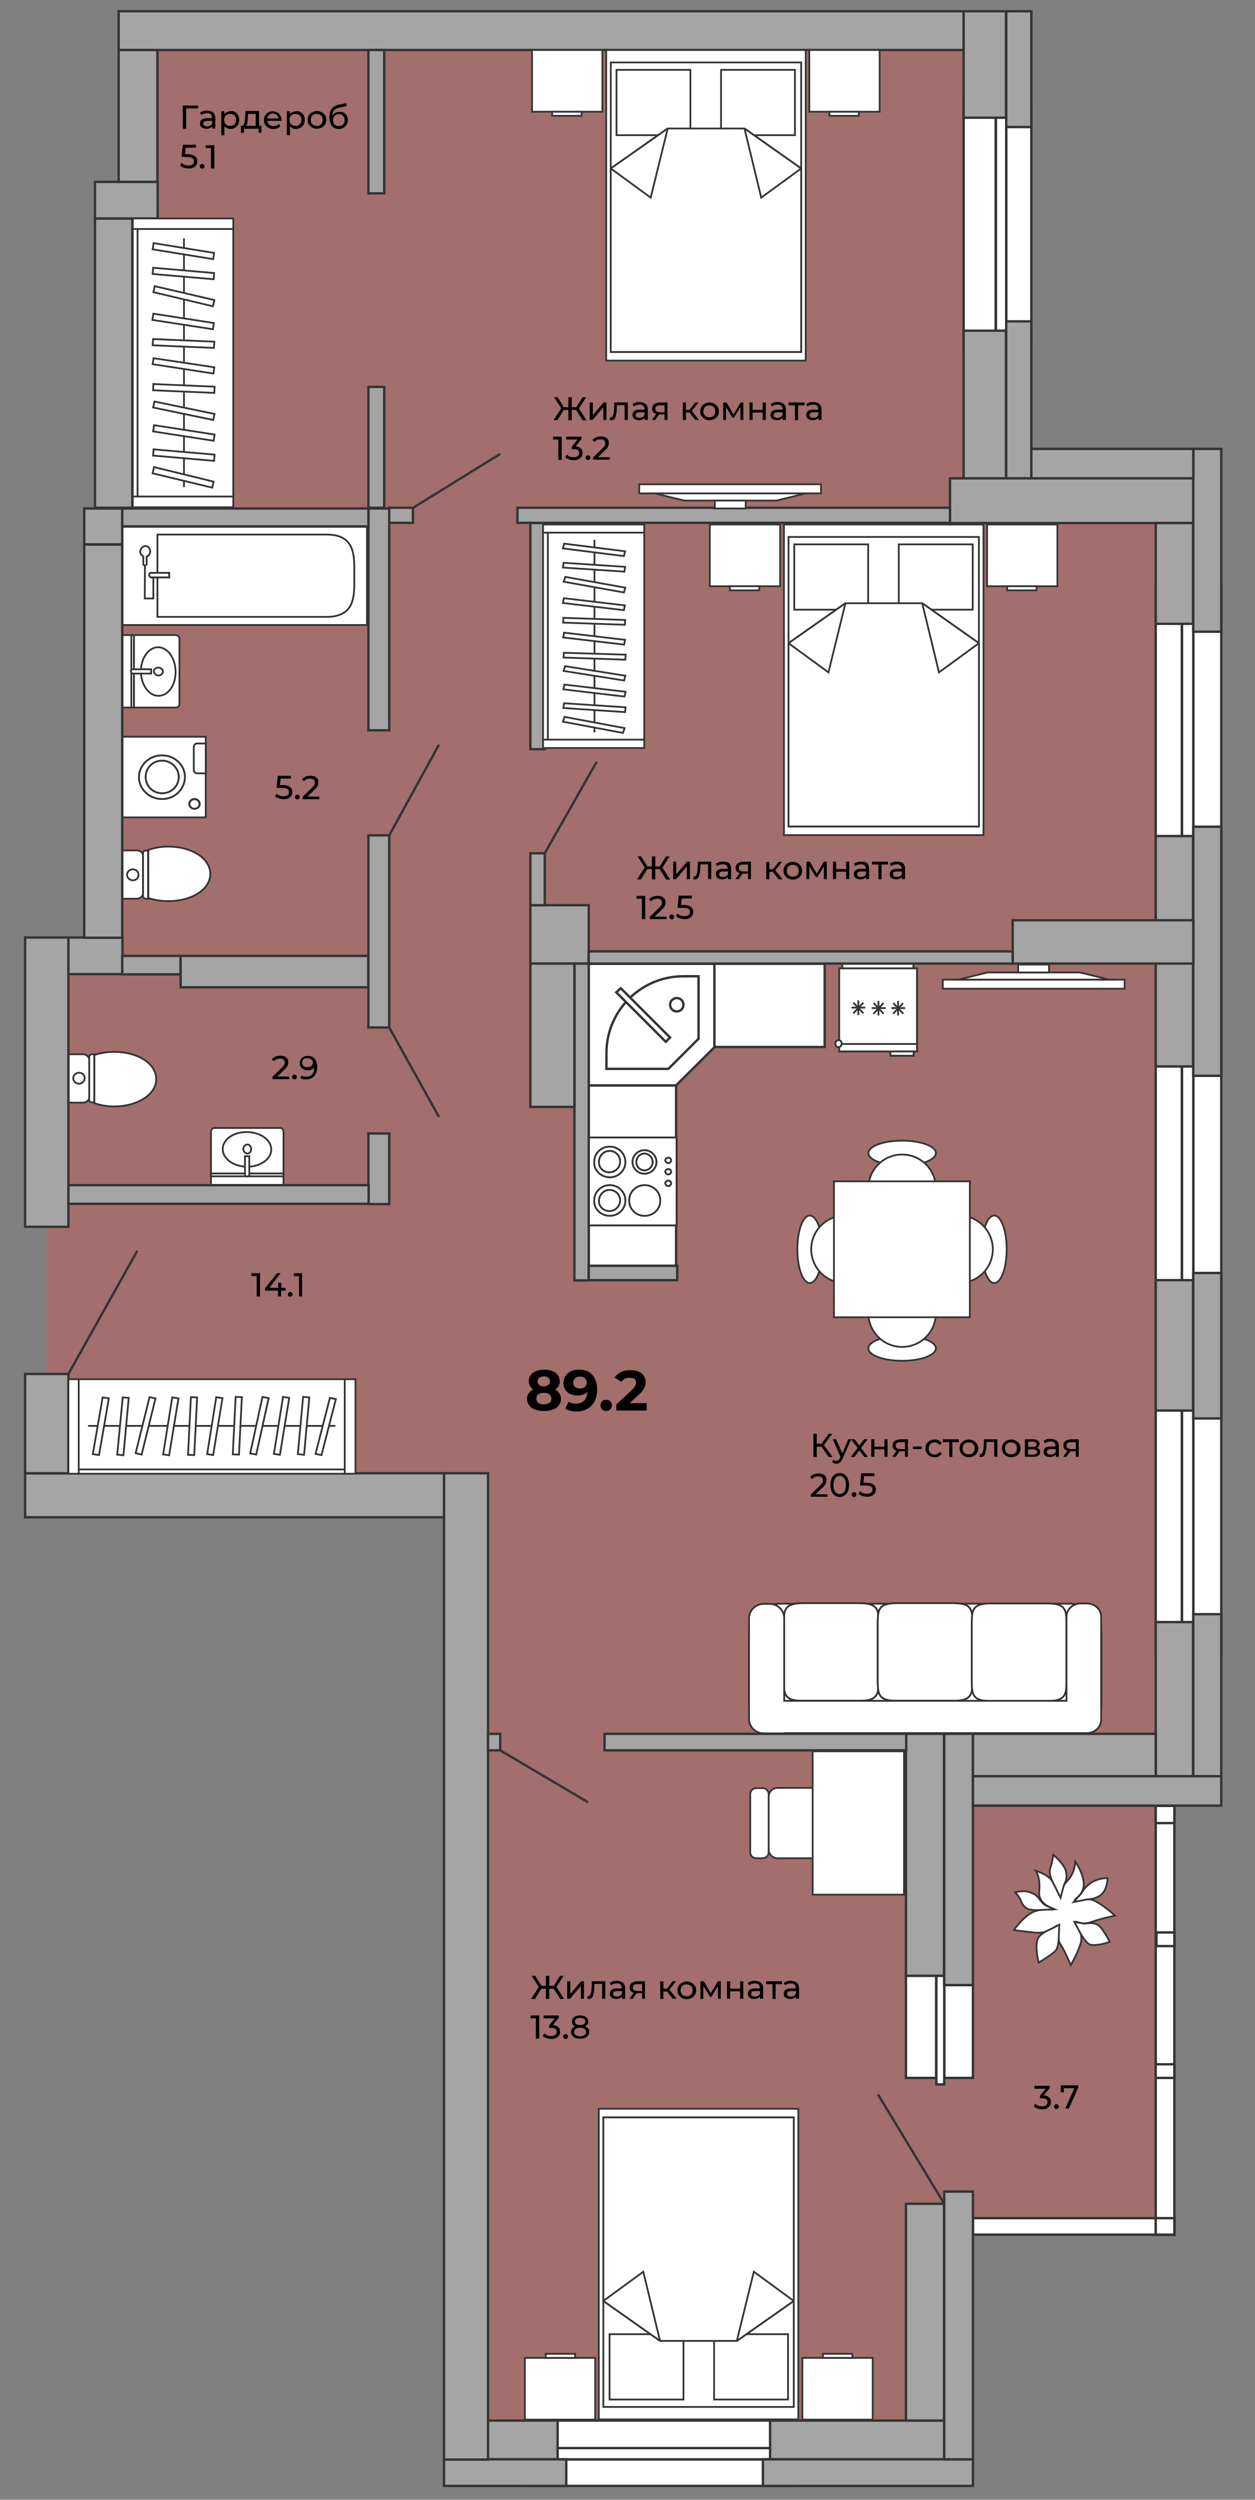 <?xml version="1.0" encoding="utf-8"?> <svg xmlns="http://www.w3.org/2000/svg" xmlns:xlink="http://www.w3.org/1999/xlink" version="1.1" x="0px" y="0px" viewBox="0 0 524.6 1044.7" xml:space="preserve"><rect x="0" y="0" width="524.6" height="1044.7" fill="#808080" stroke="none"/> <g id="Слой_1"> <g id="g-5"> <polygon opacity="0.3" fill="#F24942" points="431.1,4.7 58.6,4.7 58.6,83.7 46.6,83.7 46.6,399.5 19.4,399.5 19.4,624.8 194.8,624.8 194.8,1033.4 400.7,1033.4 400.7,934 491,934 491,199.9 431.1,199.9 "></polygon> <rect x="328.6" y="501.2" fill="none" width="107.6" height="107.6"></rect> </g> <g> <rect x="51.1" y="307.9" fill="#FFFFFF" stroke="#343434" stroke-width="0.75" stroke-miterlimit="10" width="34.9" height="33.7"></rect> <path fill="#FFFFFF" stroke="#343434" stroke-width="0.75" stroke-miterlimit="10" d="M83.5,336c0-1.2-1-2.1-2.2-2.1 c-1.2,0-2.2,0.9-2.2,2.1c0,1.1,1,2,2.2,2C82.6,338,83.5,337.1,83.5,336z"></path> <path fill="#FFFFFF" stroke="#343434" stroke-width="0.75" stroke-miterlimit="10" d="M81.3,338c1.1,0,2.1-0.9,2.1-2s-1-2-2.1-2 c-1.1,0-2.1,0.9-2.1,2S80.2,338,81.3,338L81.3,338z M86,323.2h-3.6c-0.8,0-1.4-0.7-1.4-1.5v-9.5c0-0.8,0.6-1.5,1.4-1.5H86V323.2z"></path> <path fill="#FFFFFF" stroke="#343434" stroke-width="0.75" stroke-miterlimit="10" d="M77.3,324.8c0-5.1-4.3-9.1-9.6-9.1 c-5.3,0-9.6,4.1-9.6,9.1s4.3,9.1,9.6,9.1C72.9,334,77.2,329.9,77.3,324.8z"></path> <path fill="#FFFFFF" stroke="#343434" stroke-width="0.75" stroke-miterlimit="10" d="M77.3,324.8c0-5.1-4.3-9.1-9.6-9.1 c-5.3,0-9.6,4.1-9.6,9.1s4.3,9.1,9.6,9.1C72.9,334,77.2,329.9,77.3,324.8z"></path> <path fill="#FFFFFF" stroke="#343434" stroke-width="0.75" stroke-miterlimit="10" d="M74.7,324.7c0-3.6-3-6.8-6.9-6.8 s-6.9,3-6.9,6.8c0,3.8,3,6.8,6.9,6.8C71.5,331.5,74.7,328.6,74.7,324.7z"></path> <path fill="#FFFFFF" stroke="#343434" stroke-width="0.75" stroke-miterlimit="10" d="M74.7,324.7c0-3.6-3-6.8-6.9-6.8 s-6.9,3-6.9,6.8c0,3.8,3,6.8,6.9,6.8C71.5,331.5,74.7,328.6,74.7,324.7z"></path> </g> <g> <path fill="#FFFFFF" stroke="#343434" stroke-width="0.75" stroke-miterlimit="10" d="M71.6,240.5c0-1.5,1-2.8,2.4-2.8 c1.4,0,2.5,1.3,2.5,2.8c-0.1,1.6-1.1,3-2.5,3C72.6,243.5,71.6,242.2,71.6,240.5z"></path> <path fill="#FFFFFF" stroke="#343434" stroke-width="0.75" stroke-miterlimit="10" d="M71.6,240.5c0-1.5,1-2.8,2.4-2.8 c1.4,0,2.5,1.3,2.5,2.8c-0.1,1.6-1.1,3-2.5,3C72.6,243.5,71.6,242.2,71.6,240.5z"></path> <polygon fill="#FFFFFF" stroke="#343434" stroke-width="0.75" stroke-miterlimit="10" points="153.4,261.2 153.4,220.1 51.1,220.1 51.1,261.2 "></polygon> <path fill="#FFFFFF" stroke="#343434" stroke-width="0.75" stroke-miterlimit="10" d="M65.8,223.4c0,0,70.3,0,70.7,0 c10,0,11.6,6.1,11.6,13.5v7.4c0,7.4-1.6,13.5-11.6,13.5c-0.3,0-70.7,0-70.7,0V223.4L65.8,223.4z"></path> <path fill="#FFFFFF" stroke="#343434" stroke-width="0.75" stroke-miterlimit="10" d="M60.8,228.2c-1.1,0-2,1.1-2.2,2.2 c0,1,0.5,1.7,1.3,2.1v3.2c0,0.4,0.2,0.6,0.7,0.6c0.4,0,0.7-0.2,0.7-0.6v-3.1c0.9-0.2,1.5-1.2,1.5-2.2 C62.7,229.1,61.9,228.2,60.8,228.2L60.8,228.2z"></path> <polyline fill="#FFFFFF" stroke="#343434" stroke-width="0.75" stroke-miterlimit="10" points="64.1,241.1 64.1,250.1 60.5,250.1 60.6,236 "></polyline> <path fill="#FFFFFF" stroke="#343434" stroke-width="0.75" stroke-miterlimit="10" d="M62.4,240.3c0,0.5,0.4,1,0.9,1h7.3h0.1v-1.9 h-0.1h-7.3C62.8,239.3,62.4,239.8,62.4,240.3z"></path> <path fill="#FFFFFF" stroke="#343434" stroke-width="0.75" stroke-miterlimit="10" d="M62.4,240.3c0,0.5,0.4,1,0.9,1h7.3h0.1v-1.9 h-0.1h-7.3C62.8,239.3,62.4,239.8,62.4,240.3z"></path> </g> <g> <path fill="#FFFFFF" stroke="#343434" stroke-width="0.75" stroke-miterlimit="10" d="M62,355.2c2.5-0.9,5.3-1.4,8.3-1.4 c9.8,0,17.6,4.9,17.6,11.4c0,6.6-7.8,11.4-17.6,11.4c-3,0-5.9-0.5-8.3-1.3V355.2z"></path> <path fill="#FFFFFF" stroke="#343434" stroke-width="0.75" stroke-miterlimit="10" d="M51.1,355.4h6.1c1.5,0,2.7,1.1,2.6,2.4v15.4 c0,1.3-1.2,2.4-2.6,2.4h-6.1V355.4z"></path> <path fill="#FFFFFF" stroke="#343434" stroke-width="0.75" stroke-miterlimit="10" d="M57.9,365.6c0-1.2-1-2.3-2.4-2.3 c-1.3,0-2.4,1.1-2.4,2.3c0,1.2,1.1,2.3,2.4,2.3C56.9,367.9,58,366.9,57.9,365.6z"></path> <path fill="#FFFFFF" stroke="#343434" stroke-width="0.75" stroke-miterlimit="10" d="M59.8,356.4v18.3c0,0.4,0.5,0.9,1.1,0.9h1.8 c-0.3-0.1-0.5-0.1-0.8-0.2v-19.9h-1.1C60.4,355.4,59.8,355.8,59.8,356.4z"></path> </g> <g> <path fill="#FFFFFF" stroke="#343434" stroke-width="0.75" stroke-miterlimit="10" d="M56,280.6h-1.2H56z"></path> <line fill="#FFFFFF" stroke="#343434" stroke-width="0.75" stroke-miterlimit="10" x1="56" y1="280.6" x2="54.9" y2="280.6"></line> <path fill="#FFFFFF" stroke="#343434" stroke-width="0.75" stroke-miterlimit="10" d="M63.2,279.8l0,1.7h-0.1h-7.5 c-0.5,0-0.9-0.4-0.9-0.9c0-0.5,0.4-0.9,0.9-0.9H63.2L63.2,279.8L63.2,279.8z"></path> <rect x="51.1" y="265.4" fill="#FFFFFF" stroke="#343434" stroke-width="0.75" stroke-miterlimit="10" width="4.9" height="30.3"></rect> <path fill="#FFFFFF" stroke="#343434" stroke-width="0.75" stroke-miterlimit="10" d="M54.9,265.6v30.2V265.6z"></path> <path fill="#FFFFFF" stroke="#343434" stroke-width="0.75" stroke-miterlimit="10" d="M56,265.4h17.3c0.9,0,1.7,0.6,1.7,1.3v27.7 c0,0.8-0.8,1.3-1.7,1.3H56V265.4z"></path> <path fill="#FFFFFF" stroke="#343434" stroke-width="0.75" stroke-miterlimit="10" d="M66.2,270.5c4,0.1,7.2,4.7,7.2,10.3 c0,5.7-3.2,10.1-7.3,10c-4-0.1-7.2-4.7-7.2-10.3C58.9,275,62.2,270.4,66.2,270.5z"></path> <path fill="#FFFFFF" stroke="#343434" stroke-width="0.75" stroke-miterlimit="10" d="M64.3,280.6c0-1,0.9-1.6,1.9-1.6 c1,0,1.9,0.8,1.9,1.6c0,1-0.9,1.7-1.9,1.7C65.3,282.3,64.4,281.5,64.3,280.6z"></path> <path fill="#FFFFFF" stroke="#343434" stroke-width="0.75" stroke-miterlimit="10" d="M63.2,279.8l0,1.7h-0.1h-7.5 c-0.5,0-0.9-0.4-0.9-0.9c0-0.5,0.4-0.9,0.9-0.9H63.2L63.2,279.8L63.2,279.8z"></path> </g> <g> <path fill="#FFFFFF" stroke="#343434" stroke-width="0.75" stroke-miterlimit="10" d="M39.4,440.9c2.4-0.8,5.3-1.3,8.3-1.3 c9.8,0,17.6,4.8,17.6,11.4c0,6.4-7.8,11.4-17.6,11.4c-3,0-5.8-0.5-8.3-1.4V440.9z"></path> <path fill="#FFFFFF" stroke="#343434" stroke-width="0.75" stroke-miterlimit="10" d="M28.6,440.6h6.1c1.4,0,2.6,1.1,2.6,2.4v15.4 c0.1,1.3-1.1,2.4-2.6,2.4h-6.1V440.6z"></path> <path fill="#FFFFFF" stroke="#343434" stroke-width="0.75" stroke-miterlimit="10" d="M33,448.3c-1.3,0-2.4,1.1-2.4,2.3 c0,1.2,1.1,2.3,2.4,2.3c1.4,0,2.4-1.1,2.4-2.3C35.4,449.2,34.4,448.3,33,448.3z"></path> <path fill="#FFFFFF" stroke="#343434" stroke-width="0.75" stroke-miterlimit="10" d="M38.3,460.7h1.1v-19.9 c0.2-0.1,0.4-0.1,0.8-0.2h-1.8c-0.5,0-1.1,0.4-1.1,0.9v18.3C37.3,460.3,37.8,460.7,38.3,460.7z"></path> </g> <g> <path fill="#FFFFFF" stroke="#343434" stroke-width="0.75" stroke-miterlimit="10" d="M103.4,491.6v-1.2V491.6z"></path> <line fill="#FFFFFF" stroke="#343434" stroke-width="0.75" stroke-miterlimit="10" x1="103.4" y1="491.6" x2="103.4" y2="490.4"></line> <path fill="#FFFFFF" stroke="#343434" stroke-width="0.75" stroke-miterlimit="10" d="M104.2,483.2L104.2,483.2v7.6 c0,0.5-0.4,0.9-0.9,0.9s-0.9-0.4-0.9-0.9v-7.5v-0.1L104.2,483.2L104.2,483.2z"></path> <rect x="88.2" y="490.4" fill="#FFFFFF" stroke="#343434" stroke-width="0.75" stroke-miterlimit="10" width="30.3" height="4.9"></rect> <path fill="#FFFFFF" stroke="#343434" stroke-width="0.75" stroke-miterlimit="10" d="M88.2,491.6h30.2H88.2z"></path> <path fill="#FFFFFF" stroke="#343434" stroke-width="0.75" stroke-miterlimit="10" d="M88.2,490.4v-17.3c0-0.9,0.6-1.7,1.3-1.7 h27.7c0.7,0,1.3,0.8,1.3,1.7v17.3H88.2z"></path> <path fill="#FFFFFF" stroke="#343434" stroke-width="0.75" stroke-miterlimit="10" d="M103.4,487.6c-5.6,0-10.2-3.2-10.3-7.2 c-0.1-4.1,4.3-7.3,10-7.3c5.6,0,10.2,3.2,10.3,7.2C113.5,484.2,109,487.6,103.4,487.6z"></path> <path fill="#FFFFFF" stroke="#343434" stroke-width="0.75" stroke-miterlimit="10" d="M101.7,480.2c0-1,0.8-1.9,1.7-1.9 c0.9,0,1.6,0.9,1.6,1.9c0,1-0.7,1.9-1.6,1.9C102.4,482,101.7,481.1,101.7,480.2z"></path> <path fill="#FFFFFF" stroke="#343434" stroke-width="0.75" stroke-miterlimit="10" d="M104.2,483.2L104.2,483.2v7.6 c0,0.5-0.4,0.9-0.9,0.9s-0.9-0.4-0.9-0.9v-7.5v-0.1L104.2,483.2L104.2,483.2z"></path> </g> <rect x="226.6" y="473.1" transform="matrix(6.123234e-17 -1 1 6.123234e-17 -226.993 755.645)" fill="#FFFFFF" stroke="#343434" stroke-miterlimit="10" width="75.4" height="36.5"></rect> <g> <rect x="352.1" y="402.7" fill="#FFFFFF" stroke="#343434" stroke-width="0.75" stroke-miterlimit="10" width="29.7" height="2.2"></rect> <rect x="352.1" y="402.7" fill="#FFFFFF" stroke="#343434" stroke-width="0.75" stroke-miterlimit="10" width="29.7" height="2.2"></rect> <rect x="372.2" y="438.1" fill="#FFFFFF" stroke="#343434" stroke-width="0.75" stroke-miterlimit="10" width="9.7" height="3.1"></rect> <rect x="372.2" y="438.1" fill="#FFFFFF" stroke="#343434" stroke-width="0.75" stroke-miterlimit="10" width="9.7" height="3.1"></rect> <rect x="350.8" y="404.7" fill="#FFFFFF" stroke="#343434" stroke-width="0.75" stroke-miterlimit="10" width="32.5" height="34.7"></rect> <rect x="350.8" y="404.7" fill="#FFFFFF" stroke="#343434" stroke-width="0.75" stroke-miterlimit="10" width="32.5" height="34.7"></rect> <path fill="#FFFFFF" stroke="#343434" stroke-width="0.75" stroke-miterlimit="10" d="M383.3,436.3h-32.5H383.3z"></path> <path fill="#FFFFFF" stroke="#343434" stroke-width="0.75" stroke-miterlimit="10" d="M350.5,437.6c0.7,0,1.3-0.6,1.3-1.5 c0-0.7-0.5-1.4-1.3-1.4s-1.3,0.7-1.3,1.4C349.2,436.9,349.7,437.7,350.5,437.6z"></path> <path fill="#FFFFFF" stroke="#343434" stroke-width="0.75" stroke-miterlimit="10" d="M350.5,437.6c0.7,0,1.3-0.6,1.3-1.5 c0-0.7-0.5-1.4-1.3-1.4s-1.3,0.7-1.3,1.4C349.2,436.9,349.7,437.7,350.5,437.6z"></path> <path fill="#FFFFFF" stroke="#343434" stroke-width="0.75" stroke-miterlimit="10" d="M367.2,424.4v-6.1V424.4z"></path> <path fill="#FFFFFF" stroke="#343434" stroke-width="0.75" stroke-miterlimit="10" d="M370.2,421.3h-5.8H370.2z"></path> <path fill="#FFFFFF" stroke="#343434" stroke-width="0.75" stroke-miterlimit="10" d="M369.3,419.2l-4.2,4.5L369.3,419.2z"></path> <path fill="#FFFFFF" stroke="#343434" stroke-width="0.75" stroke-miterlimit="10" d="M365.2,419.2l4.2,4.5L365.2,419.2z"></path> <path fill="#FFFFFF" stroke="#343434" stroke-width="0.75" stroke-miterlimit="10" d="M358.8,424.2v-6.1V424.2z"></path> <path fill="#FFFFFF" stroke="#343434" stroke-width="0.75" stroke-miterlimit="10" d="M361.7,421.1h-5.8H361.7z"></path> <path fill="#FFFFFF" stroke="#343434" stroke-width="0.75" stroke-miterlimit="10" d="M360.9,419l-4.2,4.5L360.9,419z"></path> <path fill="#FFFFFF" stroke="#343434" stroke-width="0.75" stroke-miterlimit="10" d="M356.7,419l4.2,4.5L356.7,419z"></path> <path fill="#FFFFFF" stroke="#343434" stroke-width="0.75" stroke-miterlimit="10" d="M375.4,424.4v-6.1V424.4z"></path> <path fill="#FFFFFF" stroke="#343434" stroke-width="0.75" stroke-miterlimit="10" d="M378.4,421.3h-5.8H378.4z"></path> <path fill="#FFFFFF" stroke="#343434" stroke-width="0.75" stroke-miterlimit="10" d="M377.5,419.2l-4.2,4.5L377.5,419.2z"></path> <path fill="#FFFFFF" stroke="#343434" stroke-width="0.75" stroke-miterlimit="10" d="M373.4,419.2l4.2,4.5L373.4,419.2z"></path> </g> <g> <rect x="246.1" y="475.4" fill="#FFFFFF" stroke="#343434" stroke-width="0.75" stroke-miterlimit="10" width="36.7" height="36.7"></rect> <rect x="246.1" y="475.4" fill="#FFFFFF" stroke="#343434" stroke-width="0.75" stroke-miterlimit="10" width="36.7" height="36.7"></rect> <path fill="#FFFFFF" stroke="#343434" stroke-width="0.75" stroke-miterlimit="10" d="M248.4,485.6c0-3.6,2.9-6.4,6.5-6.4 s6.5,2.9,6.5,6.4c0,3.6-2.9,6.4-6.5,6.4S248.2,489.1,248.4,485.6z"></path> <path fill="#FFFFFF" stroke="#343434" stroke-width="0.75" stroke-miterlimit="10" d="M248.4,485.6c0-3.6,2.9-6.4,6.5-6.4 s6.5,2.9,6.5,6.4c0,3.6-2.9,6.4-6.5,6.4S248.2,489.1,248.4,485.6z"></path> <path fill="#FFFFFF" stroke="#343434" stroke-width="0.75" stroke-miterlimit="10" d="M250.4,485.4c0-2.3,2-4.4,4.4-4.4 s4.4,1.9,4.4,4.4c0,2.5-2,4.5-4.4,4.5C252.2,490,250.2,488,250.4,485.4z"></path> <path fill="#FFFFFF" stroke="#343434" stroke-width="0.75" stroke-miterlimit="10" d="M250.4,485.4c0-2.3,2-4.4,4.4-4.4 s4.4,1.9,4.4,4.4c0,2.5-2,4.5-4.4,4.5C252.2,490,250.2,488,250.4,485.4z"></path> <path fill="#FFFFFF" stroke="#343434" stroke-width="0.75" stroke-miterlimit="10" d="M248.4,501.7c0-3.6,2.9-6.4,6.5-6.4 s6.5,2.9,6.5,6.4c0,3.6-2.9,6.4-6.5,6.4S248.2,505.3,248.4,501.7z"></path> <path fill="#FFFFFF" stroke="#343434" stroke-width="0.75" stroke-miterlimit="10" d="M248.4,501.7c0-3.6,2.9-6.4,6.5-6.4 s6.5,2.9,6.5,6.4c0,3.6-2.9,6.4-6.5,6.4S248.2,505.3,248.4,501.7z"></path> <path fill="#FFFFFF" stroke="#343434" stroke-width="0.75" stroke-miterlimit="10" d="M250.4,501.7c0-2.3,2-4.4,4.4-4.4 s4.4,1.9,4.4,4.4c0,2.3-2,4.4-4.4,4.4C252.2,506.1,250.2,504.1,250.4,501.7z"></path> <path fill="#FFFFFF" stroke="#343434" stroke-width="0.75" stroke-miterlimit="10" d="M250.4,501.7c0-2.3,2-4.4,4.4-4.4 s4.4,1.9,4.4,4.4c0,2.3-2,4.4-4.4,4.4C252.2,506.1,250.2,504.1,250.4,501.7z"></path> <path fill="#FFFFFF" stroke="#343434" stroke-width="0.75" stroke-miterlimit="10" d="M263,501.7c0-3.6,2.9-6.4,6.5-6.4 c3.6,0,6.5,2.9,6.5,6.4c0,3.6-2.9,6.4-6.5,6.4C265.9,508.2,263,505.3,263,501.7z"></path> <path fill="#FFFFFF" stroke="#343434" stroke-width="0.75" stroke-miterlimit="10" d="M263,501.7c0-3.6,2.9-6.4,6.5-6.4 c3.6,0,6.5,2.9,6.5,6.4c0,3.6-2.9,6.4-6.5,6.4C265.9,508.2,263,505.3,263,501.7z"></path> <path fill="#FFFFFF" stroke="#343434" stroke-width="0.75" stroke-miterlimit="10" d="M278.1,484.9c0-0.5,0.6-1.1,1.3-1.1 c0.6,0,1.1,0.5,1.1,1.1c0,0.7-0.6,1.2-1.1,1.2S278.2,485.6,278.1,484.9z"></path> <path fill="#FFFFFF" stroke="#343434" stroke-width="0.75" stroke-miterlimit="10" d="M278.1,484.9c0-0.5,0.6-1.1,1.3-1.1 c0.6,0,1.1,0.5,1.1,1.1c0,0.7-0.6,1.2-1.1,1.2S278.2,485.6,278.1,484.9z"></path> <path fill="#FFFFFF" stroke="#343434" stroke-width="0.75" stroke-miterlimit="10" d="M278.1,489.7c0-0.7,0.6-1.1,1.3-1.1 c0.6,0,1.1,0.4,1.1,1.1s-0.6,1.1-1.1,1.1S278.2,490.4,278.1,489.7z"></path> <path fill="#FFFFFF" stroke="#343434" stroke-width="0.75" stroke-miterlimit="10" d="M278.1,489.7c0-0.7,0.6-1.1,1.3-1.1 c0.6,0,1.1,0.4,1.1,1.1s-0.6,1.1-1.1,1.1S278.2,490.4,278.1,489.7z"></path> <path fill="#FFFFFF" stroke="#343434" stroke-width="0.75" stroke-miterlimit="10" d="M278.1,494.5c0-0.5,0.6-1.1,1.3-1.1 c0.6,0,1.1,0.5,1.1,1.1c0,0.7-0.6,1.2-1.1,1.2S278.2,495.3,278.1,494.5z"></path> <path fill="#FFFFFF" stroke="#343434" stroke-width="0.75" stroke-miterlimit="10" d="M278.1,494.5c0-0.5,0.6-1.1,1.3-1.1 c0.6,0,1.1,0.5,1.1,1.1c0,0.7-0.6,1.2-1.1,1.2S278.2,495.3,278.1,494.5z"></path> <path fill="#FFFFFF" stroke="#343434" stroke-width="0.75" stroke-miterlimit="10" d="M264.4,485.6c0-2.7,2.3-4.9,5-4.9 c2.7,0,5,2.2,5,4.9s-2.3,4.9-5,4.9C266.7,490.5,264.4,488.3,264.4,485.6z"></path> <path fill="#FFFFFF" stroke="#343434" stroke-width="0.75" stroke-miterlimit="10" d="M264.4,485.6c0-2.7,2.3-4.9,5-4.9 c2.7,0,5,2.2,5,4.9s-2.3,4.9-5,4.9C266.7,490.5,264.4,488.3,264.4,485.6z"></path> <path fill="#FFFFFF" stroke="#343434" stroke-width="0.75" stroke-miterlimit="10" d="M266,485.7c0-2.1,1.6-3.6,3.4-3.6 s3.4,1.6,3.4,3.6c0,1.9-1.6,3.4-3.4,3.4C267.6,489.1,266,487.6,266,485.7z"></path> <path fill="#FFFFFF" stroke="#343434" stroke-width="0.75" stroke-miterlimit="10" d="M266,485.7c0-2.1,1.6-3.6,3.4-3.6 s3.4,1.6,3.4,3.6c0,1.9-1.6,3.4-3.4,3.4C267.6,489.1,266,487.6,266,485.7z"></path> </g> <g> <polygon fill="#FFFFFF" stroke="#343434" stroke-miterlimit="10" points="246.1,453.6 282.6,453.6 298.7,437.6 298.7,402.8 246.1,402.8 "></polygon> <path fill="#FFFFFF" stroke="#343434" stroke-miterlimit="10" d="M292,408.1v26l-12.6,12.6h-25.9v-6.6c0-17.7,14.4-32.1,32.1-32.1 H292z"></path> <polygon fill="#FFFFFF" stroke="#343434" stroke-miterlimit="10" points="259.5,413 280.1,433.6 278.3,435.4 257.6,414.7 "></polygon> <circle fill="#FFFFFF" stroke="#343434" stroke-miterlimit="10" cx="282.9" cy="419.9" r="2.8"></circle> </g> <rect x="304.3" y="397.1" transform="matrix(6.123234e-17 -1 1 6.123234e-17 -98.48 741.861)" fill="#FFFFFF" stroke="#343434" stroke-miterlimit="10" width="34.8" height="46.1"></rect> <rect x="220.3" y="1027.8" fill="#FFFFFF" stroke="#343434" stroke-miterlimit="10" width="111.5" height="11.1"></rect> <rect x="220.3" y="1023.1" fill="#FFFFFF" stroke="#343434" stroke-miterlimit="10" width="111.5" height="4.7"></rect> <rect x="220.3" y="1011.6" fill="#FFFFFF" stroke="#343434" stroke-miterlimit="10" width="111.5" height="11.5"></rect> <rect x="483.1" y="754.7" fill="#FFFFFF" stroke="#343434" stroke-miterlimit="10" width="7.8" height="179.3"></rect> <rect x="406.7" y="927" fill="#FFFFFF" stroke="#343434" stroke-miterlimit="10" width="76.4" height="6.9"></rect> <rect x="483.1" y="927" fill="#FFFFFF" stroke="#343434" stroke-miterlimit="10" width="7.8" height="6.9"></rect> <rect x="483.1" y="862.7" fill="#FFFFFF" stroke="#343434" stroke-miterlimit="10" width="7.8" height="5.7"></rect> <rect x="483.4" y="807.6" fill="#FFFFFF" stroke="#343434" stroke-miterlimit="10" width="7.5" height="5.7"></rect> <rect x="483.1" y="754.7" fill="#FFFFFF" stroke="#343434" stroke-miterlimit="10" width="7.8" height="7.2"></rect> <rect x="394.7" y="829.6" fill="#FFFFFF" stroke="#343434" stroke-miterlimit="10" width="12" height="38.8"></rect> <rect x="391.4" y="825.7" fill="#FFFFFF" stroke="#343434" stroke-miterlimit="10" width="3.3" height="45.4"></rect> <rect x="378.7" y="825.7" fill="#FFFFFF" stroke="#343434" stroke-miterlimit="10" width="12.6" height="42.7"></rect> <rect x="498.8" y="244.5" fill="#FFFFFF" stroke="#343434" stroke-miterlimit="10" width="11.7" height="447.1"></rect> <rect x="494.1" y="244.5" fill="#FFFFFF" stroke="#343434" stroke-miterlimit="10" width="4.7" height="447.1"></rect> <rect x="483.1" y="244.5" fill="#FFFFFF" stroke="#343434" stroke-miterlimit="10" width="10.9" height="447.1"></rect> <rect x="420.6" y="42.2" fill="#FFFFFF" stroke="#343434" stroke-miterlimit="10" width="10.5" height="102.9"></rect> <rect x="416.3" y="42.2" fill="#FFFFFF" stroke="#343434" stroke-miterlimit="10" width="4.3" height="102.9"></rect> <rect x="402.8" y="42.2" fill="#FFFFFF" stroke="#343434" stroke-miterlimit="10" width="13.4" height="104.1"></rect> <line fill="none" stroke="#343434" stroke-miterlimit="10" x1="209.1" y1="189.7" x2="172.7" y2="212.2"></line> <line fill="none" stroke="#343434" stroke-miterlimit="10" x1="249.4" y1="318.4" x2="227.7" y2="356.6"></line> <line fill="none" stroke="#343434" stroke-miterlimit="10" x1="183.5" y1="311.2" x2="162.7" y2="349.1"></line> <line fill="none" stroke="#343434" stroke-miterlimit="10" x1="183.5" y1="466.8" x2="162.7" y2="429.4"></line> <line fill="none" stroke="#343434" stroke-miterlimit="10" x1="57.4" y1="522.7" x2="28.6" y2="574.2"></line> <line fill="none" stroke="#343434" stroke-miterlimit="10" x1="245.8" y1="753.2" x2="209.1" y2="731.5"></line> <line fill="none" stroke="#343434" stroke-miterlimit="10" x1="367" y1="875.3" x2="394.7" y2="921"></line> <rect x="187.9" y="1011.6" fill="#A6A5A5" stroke="#343434" stroke-miterlimit="10" width="45.2" height="16.2"></rect> <rect x="185.6" y="1027.8" fill="#A6A5A5" stroke="#343434" stroke-miterlimit="10" width="51.1" height="11.1"></rect> <rect x="321.9" y="1011.6" fill="#A6A5A5" stroke="#343434" stroke-miterlimit="10" width="72.8" height="16.2"></rect> <rect x="318.9" y="1027.8" fill="#A6A5A5" stroke="#343434" stroke-miterlimit="10" width="87.8" height="11.1"></rect> <rect x="394.7" y="915.9" fill="#A6A5A5" stroke="#343434" stroke-miterlimit="10" width="12" height="111.9"></rect> <rect x="378.7" y="921" fill="#A6A5A5" stroke="#343434" stroke-miterlimit="10" width="15.9" height="90.6"></rect> <rect x="185.6" y="615.7" fill="#A6A5A5" stroke="#343434" stroke-miterlimit="10" width="18.4" height="412.2"></rect> <rect x="10.5" y="615.7" fill="#A6A5A5" stroke="#343434" stroke-miterlimit="10" width="175.1" height="18.4"></rect> <rect x="378.7" y="724.6" fill="#A6A5A5" stroke="#343434" stroke-miterlimit="10" width="15.9" height="101.1"></rect> <rect x="394.7" y="724.6" fill="#A6A5A5" stroke="#343434" stroke-miterlimit="10" width="12" height="105"></rect> <rect x="252.7" y="724.6" fill="#A6A5A5" stroke="#343434" stroke-miterlimit="10" width="126.1" height="6.9"></rect> <rect x="204" y="724.6" fill="#A6A5A5" stroke="#343434" stroke-miterlimit="10" width="5.1" height="6.9"></rect> <rect x="406.7" y="742.3" fill="#A6A5A5" stroke="#343434" stroke-miterlimit="10" width="103.8" height="12.3"></rect> <rect x="498.8" y="674.6" fill="#A6A5A5" stroke="#343434" stroke-miterlimit="10" width="11.7" height="67.7"></rect> <rect x="483.1" y="677.9" fill="#A6A5A5" stroke="#343434" stroke-miterlimit="10" width="15.6" height="64.4"></rect> <rect x="406.7" y="724.6" fill="#A6A5A5" stroke="#343434" stroke-miterlimit="10" width="76.4" height="17.7"></rect> <rect x="498.8" y="532" fill="#A6A5A5" stroke="#343434" stroke-miterlimit="10" width="11.7" height="60.8"></rect> <rect x="483.1" y="535" fill="#A6A5A5" stroke="#343434" stroke-miterlimit="10" width="15.6" height="54.5"></rect> <rect x="498.8" y="345.5" fill="#A6A5A5" stroke="#343434" stroke-miterlimit="10" width="11.7" height="104.1"></rect> <rect x="483.1" y="349.4" fill="#A6A5A5" stroke="#343434" stroke-miterlimit="10" width="15.6" height="96.3"></rect> <rect x="423.3" y="384.6" fill="#A6A5A5" stroke="#343434" stroke-miterlimit="10" width="75.5" height="18.1"></rect> <rect x="10.5" y="574.2" fill="#A6A5A5" stroke="#343434" stroke-miterlimit="10" width="18.1" height="41.5"></rect> <rect x="10.5" y="391.8" fill="#A6A5A5" stroke="#343434" stroke-miterlimit="10" width="18.1" height="120.9"></rect> <rect x="28.6" y="391.8" fill="#A6A5A5" stroke="#343434" stroke-miterlimit="10" width="22.6" height="15.3"></rect> <rect x="35.2" y="212.5" fill="#A6A5A5" stroke="#343434" stroke-miterlimit="10" width="15.9" height="15"></rect> <rect x="35.2" y="227.6" fill="#A6A5A5" stroke="#343434" stroke-miterlimit="10" width="15.9" height="164.3"></rect> <rect x="51.1" y="399.5" fill="#A6A5A5" stroke="#343434" stroke-miterlimit="10" width="24.4" height="7.7"></rect> <rect x="75.5" y="399.5" fill="#A6A5A5" stroke="#343434" stroke-miterlimit="10" width="78.5" height="13.1"></rect> <rect x="154" y="349.1" fill="#A6A5A5" stroke="#343434" stroke-miterlimit="10" width="8.7" height="80.3"></rect> <rect x="154" y="473.7" fill="#A6A5A5" stroke="#343434" stroke-miterlimit="10" width="8.7" height="29.5"></rect> <rect x="28.6" y="495.3" fill="#A6A5A5" stroke="#343434" stroke-miterlimit="10" width="125.5" height="7.8"></rect> <rect x="221.7" y="378.3" fill="#A6A5A5" stroke="#343434" stroke-miterlimit="10" width="24.4" height="24.4"></rect> <rect x="246.1" y="397.6" fill="#A6A5A5" stroke="#343434" stroke-miterlimit="10" width="177.2" height="5.1"></rect> <rect x="221.7" y="356.6" fill="#A6A5A5" stroke="#343434" stroke-miterlimit="10" width="6" height="21.7"></rect> <rect x="240.1" y="402.7" fill="#A6A5A5" stroke="#343434" stroke-miterlimit="10" width="6" height="132.4"></rect> <rect x="221.7" y="402.7" fill="#A6A5A5" stroke="#343434" stroke-miterlimit="10" width="18.4" height="59.9"></rect> <rect x="246.1" y="529" fill="#A6A5A5" stroke="#343434" stroke-miterlimit="10" width="37" height="6"></rect> <rect x="397.1" y="199.9" fill="#A6A5A5" stroke="#343434" stroke-miterlimit="10" width="101.7" height="18.7"></rect> <rect x="498.8" y="187.6" fill="#A6A5A5" stroke="#343434" stroke-miterlimit="10" width="11.7" height="76.4"></rect> <rect x="483.1" y="218.6" fill="#A6A5A5" stroke="#343434" stroke-miterlimit="10" width="15.6" height="42.1"></rect> <rect x="216.3" y="212.2" fill="#A6A5A5" stroke="#343434" stroke-miterlimit="10" width="180.8" height="6.3"></rect> <rect x="221.7" y="218.6" fill="#A6A5A5" stroke="#343434" stroke-miterlimit="10" width="6" height="94.5"></rect> <rect x="154" y="212.5" fill="#A6A5A5" stroke="#343434" stroke-miterlimit="10" width="8.7" height="92.7"></rect> <rect x="162.7" y="212.2" fill="#A6A5A5" stroke="#343434" stroke-miterlimit="10" width="9.9" height="6.3"></rect> <rect x="51.1" y="212.5" fill="#A6A5A5" stroke="#343434" stroke-miterlimit="10" width="102.9" height="7.5"></rect> <rect x="154" y="161.7" fill="#A6A5A5" stroke="#343434" stroke-miterlimit="10" width="6.6" height="50.5"></rect> <rect x="39.7" y="91.3" fill="#A6A5A5" stroke="#343434" stroke-miterlimit="10" width="15.6" height="120.9"></rect> <rect x="39.7" y="76" fill="#A6A5A5" stroke="#343434" stroke-miterlimit="10" width="26.2" height="15.3"></rect> <rect x="402.8" y="138.2" fill="#A6A5A5" stroke="#343434" stroke-miterlimit="10" width="17.7" height="61.7"></rect> <rect x="420.6" y="134.3" fill="#A6A5A5" stroke="#343434" stroke-miterlimit="10" width="10.5" height="65.6"></rect> <rect x="431.1" y="187.6" fill="#A6A5A5" stroke="#343434" stroke-miterlimit="10" width="67.7" height="12.3"></rect> <rect x="420.6" y="4.7" fill="#A6A5A5" stroke="#343434" stroke-miterlimit="10" width="10.5" height="48.4"></rect> <rect x="402.8" y="4.7" fill="#A6A5A5" stroke="#343434" stroke-miterlimit="10" width="17.7" height="44.5"></rect> <rect x="49.6" y="4.7" fill="#A6A5A5" stroke="#343434" stroke-miterlimit="10" width="353.2" height="16.2"></rect> <rect x="49.6" y="20.9" fill="#A6A5A5" stroke="#343434" stroke-miterlimit="10" width="16.2" height="55.1"></rect> <rect x="154" y="20.9" fill="#A6A5A5" stroke="#343434" stroke-miterlimit="10" width="6.6" height="59.9"></rect> <g> <path d="M343.4,604.6h-2v4.3H340v-9.7h1.4v4.2h2l3-4.2h1.5l-3.5,4.7l3.6,5h-1.6L343.4,604.6z"></path> <path d="M355.8,601.5l-3.6,8.1c-0.3,0.7-0.7,1.3-1.1,1.6c-0.4,0.3-0.9,0.5-1.5,0.5c-0.4,0-0.7-0.1-1-0.2s-0.6-0.3-0.8-0.5l0.6-1 c0.4,0.4,0.8,0.5,1.3,0.5c0.3,0,0.6-0.1,0.8-0.3s0.4-0.5,0.6-0.9l0.2-0.5l-3.2-7.3h1.4l2.6,5.9l2.5-5.9H355.8z"></path> <path d="M361.3,608.9l-2.1-2.8l-2.1,2.8h-1.5l2.9-3.8l-2.8-3.6h1.5l2,2.6l2-2.6h1.5l-2.8,3.6l2.9,3.8H361.3z"></path> <path d="M364.2,601.5h1.3v3.1h4.2v-3.1h1.3v7.3h-1.3v-3.1h-4.2v3.1h-1.3V601.5z"></path> <path d="M379.5,601.5v7.3h-1.2v-2.3h-2.1H376l-1.6,2.3H373l1.8-2.5c-0.6-0.2-1-0.4-1.3-0.8s-0.4-0.9-0.4-1.4 c0-0.8,0.3-1.5,0.9-1.9c0.6-0.4,1.4-0.7,2.4-0.7H379.5z M374.9,605.2c0.3,0.2,0.8,0.4,1.4,0.4h2v-2.9h-2c-1.3,0-1.9,0.5-1.9,1.5 C374.4,604.6,374.6,605,374.9,605.2z"></path> <path d="M381.6,604.5h3.7v1.1h-3.7V604.5z"></path> <path d="M388.7,608.5c-0.6-0.3-1-0.8-1.4-1.3c-0.3-0.6-0.5-1.2-0.5-1.9s0.2-1.4,0.5-1.9c0.3-0.6,0.8-1,1.4-1.3 c0.6-0.3,1.3-0.5,2-0.5c0.7,0,1.3,0.1,1.8,0.4c0.5,0.3,0.9,0.7,1.2,1.2l-1,0.7c-0.2-0.4-0.5-0.6-0.9-0.8c-0.3-0.2-0.7-0.3-1.1-0.3 c-0.5,0-0.9,0.1-1.3,0.3s-0.7,0.5-0.9,0.9c-0.2,0.4-0.3,0.8-0.3,1.3c0,0.5,0.1,1,0.3,1.4c0.2,0.4,0.5,0.7,0.9,0.9s0.8,0.3,1.3,0.3 c0.4,0,0.8-0.1,1.1-0.3c0.3-0.2,0.6-0.4,0.9-0.8l1,0.6c-0.3,0.5-0.7,0.9-1.2,1.2c-0.5,0.3-1.1,0.4-1.8,0.4 C390,609,389.3,608.8,388.7,608.5z"></path> <path d="M400.8,602.7h-2.7v6.2h-1.3v-6.2h-2.7v-1.2h6.7V602.7z"></path> <path d="M403,608.5c-0.6-0.3-1-0.8-1.4-1.3c-0.3-0.6-0.5-1.2-0.5-1.9s0.2-1.4,0.5-1.9c0.3-0.6,0.8-1,1.4-1.3 c0.6-0.3,1.2-0.5,2-0.5c0.7,0,1.4,0.2,2,0.5c0.6,0.3,1,0.8,1.4,1.3c0.3,0.6,0.5,1.2,0.5,1.9s-0.2,1.4-0.5,1.9 c-0.3,0.6-0.8,1-1.4,1.3c-0.6,0.3-1.2,0.5-2,0.5C404.2,609,403.6,608.8,403,608.5z M406.2,607.5c0.4-0.2,0.7-0.5,0.9-0.9 c0.2-0.4,0.3-0.8,0.3-1.3c0-0.5-0.1-1-0.3-1.3c-0.2-0.4-0.5-0.7-0.9-0.9s-0.8-0.3-1.3-0.3c-0.5,0-0.9,0.1-1.3,0.3 c-0.4,0.2-0.7,0.5-0.9,0.9c-0.2,0.4-0.3,0.8-0.3,1.3c0,0.5,0.1,1,0.3,1.3c0.2,0.4,0.5,0.7,0.9,0.9c0.4,0.2,0.8,0.3,1.3,0.3 C405.4,607.8,405.9,607.7,406.2,607.5z"></path> <path d="M416.9,601.5v7.3h-1.3v-6.2h-3.2l-0.1,1.6c0,1-0.1,1.8-0.3,2.5c-0.1,0.7-0.3,1.2-0.6,1.6s-0.7,0.6-1.2,0.6 c-0.2,0-0.5,0-0.8-0.1l0.1-1.1c0.1,0,0.2,0,0.3,0c0.4,0,0.6-0.2,0.8-0.5c0.2-0.3,0.3-0.7,0.4-1.1c0.1-0.4,0.1-1.1,0.2-1.9l0.1-2.7 H416.9z"></path> <path d="M420.7,608.5c-0.6-0.3-1-0.8-1.4-1.3c-0.3-0.6-0.5-1.2-0.5-1.9s0.2-1.4,0.5-1.9c0.3-0.6,0.8-1,1.4-1.3 c0.6-0.3,1.2-0.5,2-0.5c0.7,0,1.4,0.2,2,0.5c0.6,0.3,1,0.8,1.4,1.3c0.3,0.6,0.5,1.2,0.5,1.9s-0.2,1.4-0.5,1.9 c-0.3,0.6-0.8,1-1.4,1.3c-0.6,0.3-1.2,0.5-2,0.5C421.9,609,421.3,608.8,420.7,608.5z M423.9,607.5c0.4-0.2,0.7-0.5,0.9-0.9 c0.2-0.4,0.3-0.8,0.3-1.3c0-0.5-0.1-1-0.3-1.3c-0.2-0.4-0.5-0.7-0.9-0.9c-0.4-0.2-0.8-0.3-1.3-0.3c-0.5,0-0.9,0.1-1.3,0.3 s-0.7,0.5-0.9,0.9c-0.2,0.4-0.3,0.8-0.3,1.3c0,0.5,0.1,1,0.3,1.3c0.2,0.4,0.5,0.7,0.9,0.9s0.8,0.3,1.3,0.3 C423.1,607.8,423.5,607.7,423.9,607.5z"></path> <path d="M434.8,606.8c0,0.6-0.2,1.1-0.7,1.5s-1.2,0.5-2.2,0.5h-3.5v-7.3h3.4c0.9,0,1.5,0.2,2,0.5c0.5,0.3,0.7,0.8,0.7,1.4 c0,0.4-0.1,0.7-0.3,1c-0.2,0.3-0.5,0.5-0.9,0.6C434.3,605.3,434.8,605.9,434.8,606.8z M429.7,604.7h2c0.5,0,0.9-0.1,1.2-0.3 s0.4-0.5,0.4-0.8c0-0.7-0.5-1.1-1.5-1.1h-2V604.7z M433.1,607.6c0.3-0.2,0.4-0.4,0.4-0.8c0-0.4-0.1-0.7-0.4-0.8s-0.7-0.3-1.2-0.3 h-2.2v2.2h2.1C432.4,607.8,432.8,607.8,433.1,607.6z"></path> <path d="M441.8,602.2c0.5,0.5,0.8,1.2,0.8,2.2v4.4h-1.3v-1c-0.2,0.3-0.5,0.6-0.9,0.8c-0.4,0.2-0.9,0.3-1.5,0.3 c-0.8,0-1.5-0.2-2-0.6c-0.5-0.4-0.7-0.9-0.7-1.6c0-0.6,0.2-1.2,0.7-1.6c0.5-0.4,1.2-0.6,2.2-0.6h2.1v-0.3c0-0.6-0.2-1-0.5-1.3 c-0.3-0.3-0.8-0.5-1.5-0.5c-0.4,0-0.9,0.1-1.3,0.2c-0.4,0.1-0.8,0.3-1.1,0.6l-0.6-1c0.4-0.3,0.8-0.5,1.4-0.7 c0.5-0.2,1.1-0.2,1.7-0.2C440.5,601.5,441.3,601.7,441.8,602.2z M440.5,607.6c0.4-0.2,0.6-0.5,0.8-1v-1h-2c-1.1,0-1.7,0.4-1.7,1.1 c0,0.4,0.1,0.7,0.4,0.9c0.3,0.2,0.7,0.3,1.2,0.3C439.7,607.9,440.1,607.8,440.5,607.6z"></path> <path d="M450.9,601.5v7.3h-1.2v-2.3h-2.1h-0.2l-1.6,2.3h-1.4l1.8-2.5c-0.6-0.2-1-0.4-1.3-0.8c-0.3-0.4-0.4-0.9-0.4-1.4 c0-0.8,0.3-1.5,0.9-1.9c0.6-0.4,1.4-0.7,2.4-0.7H450.9z M446.3,605.2c0.3,0.2,0.8,0.4,1.4,0.4h2v-2.9h-2c-1.3,0-1.9,0.5-1.9,1.5 C445.8,604.6,446,605,446.3,605.2z"></path> <path d="M345.9,624.3v1.2h-7v-0.9l3.9-3.8c0.5-0.5,0.8-0.9,1-1.2s0.2-0.7,0.2-1c0-0.5-0.2-0.9-0.5-1.2c-0.4-0.3-0.9-0.4-1.5-0.4 c-1.1,0-1.9,0.4-2.5,1.1l-0.9-0.8c0.4-0.5,0.9-0.8,1.5-1.1c0.6-0.3,1.3-0.4,2.1-0.4c1,0,1.8,0.2,2.4,0.7s0.9,1.1,0.9,2 c0,0.5-0.1,1-0.3,1.5c-0.2,0.5-0.6,1-1.3,1.6l-3,2.9H345.9z"></path> <path d="M349,625c-0.6-0.4-1.1-1-1.4-1.7s-0.5-1.6-0.5-2.7c0-1,0.2-1.9,0.5-2.7c0.3-0.7,0.8-1.3,1.4-1.7c0.6-0.4,1.3-0.6,2-0.6 c0.8,0,1.4,0.2,2,0.6c0.6,0.4,1.1,1,1.4,1.7c0.3,0.7,0.5,1.6,0.5,2.7c0,1-0.2,1.9-0.5,2.7s-0.8,1.3-1.4,1.7 c-0.6,0.4-1.3,0.6-2,0.6C350.2,625.6,349.5,625.4,349,625z M352.9,623.4c0.5-0.6,0.7-1.6,0.7-2.8c0-1.2-0.2-2.1-0.7-2.8 s-1.1-1-1.9-1c-0.8,0-1.4,0.3-1.9,1s-0.7,1.6-0.7,2.8c0,1.2,0.2,2.1,0.7,2.8c0.5,0.6,1.1,1,1.9,1 C351.8,624.4,352.4,624,352.9,623.4z"></path> <path d="M356.3,625.3c-0.2-0.2-0.3-0.4-0.3-0.7c0-0.3,0.1-0.5,0.3-0.7c0.2-0.2,0.4-0.3,0.7-0.3s0.5,0.1,0.7,0.3s0.3,0.4,0.3,0.7 c0,0.3-0.1,0.5-0.3,0.7c-0.2,0.2-0.4,0.3-0.6,0.3C356.8,625.6,356.5,625.5,356.3,625.3z"></path> <path d="M365.1,620.4c0.7,0.5,1,1.2,1,2.1c0,0.6-0.1,1.1-0.4,1.5c-0.3,0.5-0.7,0.8-1.2,1.1c-0.5,0.3-1.2,0.4-2,0.4 c-0.7,0-1.3-0.1-2-0.3c-0.6-0.2-1.2-0.5-1.6-0.9l0.6-1.1c0.3,0.3,0.8,0.6,1.3,0.8c0.5,0.2,1.1,0.3,1.6,0.3c0.7,0,1.3-0.2,1.7-0.5 c0.4-0.3,0.6-0.7,0.6-1.3c0-0.6-0.2-1-0.7-1.3c-0.4-0.3-1.2-0.4-2.3-0.4h-2.2l0.5-5.1h5.5v1.2h-4.3l-0.3,2.7h1.1 C363.4,619.7,364.4,619.9,365.1,620.4z"></path> </g> <g> <path d="M240.8,171.3h-1.8v4.3h-1.4v-4.3h-1.9l-2.7,4.3h-1.6l3.2-5l-3-4.6h1.5l2.6,4.2h1.9v-4.2h1.4v4.2h1.9l2.6-4.2h1.5l-3,4.7 l3.2,5h-1.6L240.8,171.3z"></path> <path d="M246.5,168.2h1.3v5.3l4.5-5.3h1.2v7.3h-1.3v-5.3l-4.5,5.3h-1.2V168.2z"></path> <path d="M262.4,168.2v7.3h-1.3v-6.2h-3.2l-0.1,1.6c0,1-0.1,1.8-0.3,2.5c-0.1,0.7-0.3,1.2-0.6,1.6c-0.3,0.4-0.7,0.6-1.2,0.6 c-0.2,0-0.5,0-0.8-0.1l0.1-1.1c0.1,0,0.2,0,0.3,0c0.4,0,0.6-0.2,0.8-0.5c0.2-0.3,0.3-0.7,0.4-1.1c0.1-0.4,0.1-1.1,0.2-1.9l0.1-2.7 H262.4z"></path> <path d="M270,168.9c0.5,0.5,0.8,1.2,0.8,2.2v4.4h-1.3v-1c-0.2,0.3-0.5,0.6-0.9,0.8c-0.4,0.2-0.9,0.3-1.5,0.3c-0.8,0-1.5-0.2-2-0.6 c-0.5-0.4-0.7-0.9-0.7-1.6c0-0.6,0.2-1.2,0.7-1.6c0.5-0.4,1.2-0.6,2.2-0.6h2.1v-0.3c0-0.6-0.2-1-0.5-1.3c-0.3-0.3-0.8-0.5-1.5-0.5 c-0.4,0-0.9,0.1-1.3,0.2s-0.8,0.3-1.1,0.6l-0.6-1c0.4-0.3,0.8-0.5,1.4-0.7c0.5-0.2,1.1-0.2,1.7-0.2 C268.6,168.1,269.4,168.4,270,168.9z M268.6,174.3c0.4-0.2,0.6-0.5,0.8-1v-1h-2c-1.1,0-1.7,0.4-1.7,1.1c0,0.4,0.1,0.7,0.4,0.9 c0.3,0.2,0.7,0.3,1.2,0.3S268.3,174.5,268.6,174.3z"></path> <path d="M279,168.2v7.3h-1.2v-2.3h-2.1h-0.2l-1.6,2.3h-1.4l1.8-2.5c-0.6-0.2-1-0.4-1.3-0.8s-0.4-0.9-0.4-1.4 c0-0.8,0.3-1.5,0.9-1.9c0.6-0.4,1.4-0.7,2.4-0.7H279z M274.4,171.9c0.3,0.2,0.8,0.4,1.4,0.4h2v-2.9h-2c-1.3,0-1.9,0.5-1.9,1.5 C274,171.3,274.1,171.7,274.4,171.9z"></path> <path d="M288.2,172.4h-1.5v3.1h-1.3v-7.3h1.3v3.1h1.5l2.4-3.1h1.4l-2.8,3.5l3,3.8h-1.6L288.2,172.4z"></path> <path d="M294.6,175.1c-0.6-0.3-1-0.8-1.4-1.3s-0.5-1.2-0.5-1.9c0-0.7,0.2-1.4,0.5-1.9s0.8-1,1.4-1.3c0.6-0.3,1.2-0.5,2-0.5 c0.7,0,1.4,0.2,2,0.5c0.6,0.3,1,0.8,1.4,1.3s0.5,1.2,0.5,1.9c0,0.7-0.2,1.4-0.5,1.9s-0.8,1-1.4,1.3c-0.6,0.3-1.2,0.5-2,0.5 C295.8,175.6,295.1,175.5,294.6,175.1z M297.8,174.1c0.4-0.2,0.7-0.5,0.9-0.9s0.3-0.8,0.3-1.3c0-0.5-0.1-1-0.3-1.3 s-0.5-0.7-0.9-0.9c-0.4-0.2-0.8-0.3-1.3-0.3c-0.5,0-0.9,0.1-1.3,0.3s-0.7,0.5-0.9,0.9s-0.3,0.8-0.3,1.3c0,0.5,0.1,1,0.3,1.3 s0.5,0.7,0.9,0.9c0.4,0.2,0.8,0.3,1.3,0.3C297,174.5,297.4,174.3,297.8,174.1z"></path> <path d="M310.7,168.2v7.3h-1.2v-5.4l-2.7,4.5h-0.6l-2.7-4.5v5.4h-1.2v-7.3h1.4l2.9,5l3-5H310.7z"></path> <path d="M313.3,168.2h1.3v3.1h4.2v-3.1h1.3v7.3h-1.3v-3.1h-4.2v3.1h-1.3V168.2z"></path> <path d="M327.7,168.9c0.5,0.5,0.8,1.2,0.8,2.2v4.4h-1.3v-1c-0.2,0.3-0.5,0.6-0.9,0.8c-0.4,0.2-0.9,0.3-1.5,0.3 c-0.8,0-1.5-0.2-2-0.6c-0.5-0.4-0.7-0.9-0.7-1.6c0-0.6,0.2-1.2,0.7-1.6c0.5-0.4,1.2-0.6,2.2-0.6h2.1v-0.3c0-0.6-0.2-1-0.5-1.3 c-0.3-0.3-0.8-0.5-1.5-0.5c-0.4,0-0.9,0.1-1.3,0.2s-0.8,0.3-1.1,0.6l-0.6-1c0.4-0.3,0.8-0.5,1.4-0.7c0.5-0.2,1.1-0.2,1.7-0.2 C326.3,168.1,327.1,168.4,327.7,168.9z M326.3,174.3c0.4-0.2,0.6-0.5,0.8-1v-1h-2c-1.1,0-1.7,0.4-1.7,1.1c0,0.4,0.1,0.7,0.4,0.9 c0.3,0.2,0.7,0.3,1.2,0.3S326,174.5,326.3,174.3z"></path> <path d="M336.3,169.4h-2.7v6.2h-1.3v-6.2h-2.7v-1.2h6.7V169.4z"></path> <path d="M342.6,168.9c0.5,0.5,0.8,1.2,0.8,2.2v4.4h-1.3v-1c-0.2,0.3-0.5,0.6-0.9,0.8c-0.4,0.2-0.9,0.3-1.5,0.3 c-0.8,0-1.5-0.2-2-0.6c-0.5-0.4-0.7-0.9-0.7-1.6c0-0.6,0.2-1.2,0.7-1.6c0.5-0.4,1.2-0.6,2.2-0.6h2.1v-0.3c0-0.6-0.2-1-0.5-1.3 c-0.3-0.3-0.8-0.5-1.5-0.5c-0.4,0-0.9,0.1-1.3,0.2s-0.8,0.3-1.1,0.6l-0.6-1c0.4-0.3,0.8-0.5,1.4-0.7c0.5-0.2,1.1-0.2,1.7-0.2 C341.3,168.1,342.1,168.4,342.6,168.9z M341.3,174.3c0.4-0.2,0.6-0.5,0.8-1v-1h-2c-1.1,0-1.7,0.4-1.7,1.1c0,0.4,0.1,0.7,0.4,0.9 c0.3,0.2,0.7,0.3,1.2,0.3S340.9,174.5,341.3,174.3z"></path> <path d="M234.8,182.5v9.7h-1.4v-8.5h-2.2v-1.2H234.8z"></path> <path d="M242.8,187.4c0.5,0.5,0.7,1.1,0.7,1.9c0,0.6-0.1,1.1-0.4,1.5c-0.3,0.4-0.7,0.8-1.2,1.1s-1.2,0.4-2,0.4 c-0.7,0-1.4-0.1-2-0.3c-0.6-0.2-1.2-0.5-1.6-0.9l0.6-1.1c0.3,0.3,0.8,0.6,1.3,0.8c0.5,0.2,1.1,0.3,1.6,0.3c0.7,0,1.3-0.2,1.7-0.5 c0.4-0.3,0.6-0.7,0.6-1.3s-0.2-1-0.6-1.2c-0.4-0.3-1-0.4-1.8-0.4H239v-1l2.4-3h-4.7v-1.2h6.4v0.9l-2.5,3.1 C241.6,186.6,242.3,186.9,242.8,187.4z"></path> <path d="M245.1,192c-0.2-0.2-0.3-0.4-0.3-0.7c0-0.3,0.1-0.5,0.3-0.7c0.2-0.2,0.4-0.3,0.7-0.3s0.5,0.1,0.7,0.3s0.3,0.4,0.3,0.7 c0,0.3-0.1,0.5-0.3,0.7c-0.2,0.2-0.4,0.3-0.6,0.3C245.5,192.2,245.3,192.1,245.1,192z"></path> <path d="M254.9,190.9v1.2h-7v-0.9l3.9-3.8c0.5-0.5,0.8-0.9,1-1.2c0.2-0.3,0.2-0.7,0.2-1c0-0.5-0.2-0.9-0.5-1.2 c-0.4-0.3-0.9-0.4-1.5-0.4c-1.1,0-1.9,0.4-2.5,1.1l-0.9-0.8c0.4-0.5,0.9-0.8,1.5-1.1c0.6-0.3,1.3-0.4,2.1-0.4c1,0,1.8,0.2,2.4,0.7 s0.9,1.1,0.9,2c0,0.5-0.1,1-0.3,1.5c-0.2,0.5-0.6,1-1.3,1.6l-3,2.9H254.9z"></path> </g> <g> <path d="M275.7,363.2h-1.8v4.3h-1.4v-4.3h-1.9l-2.7,4.3h-1.6l3.2-5l-3-4.6h1.5l2.6,4.2h1.9v-4.2h1.4v4.2h1.9l2.6-4.2h1.5l-3,4.7 l3.2,5h-1.6L275.7,363.2z"></path> <path d="M281.4,360.1h1.3v5.3l4.5-5.3h1.2v7.3h-1.3v-5.3l-4.5,5.3h-1.2V360.1z"></path> <path d="M297.3,360.1v7.3H296v-6.2h-3.2l-0.1,1.6c0,1-0.1,1.8-0.3,2.5s-0.3,1.2-0.6,1.6c-0.3,0.4-0.7,0.6-1.2,0.6 c-0.2,0-0.5,0-0.8-0.1l0.1-1.1c0.1,0,0.2,0,0.3,0c0.4,0,0.6-0.2,0.8-0.5c0.2-0.3,0.3-0.7,0.4-1.1s0.1-1.1,0.2-1.9l0.1-2.7H297.3z"></path> <path d="M304.8,360.8c0.5,0.5,0.8,1.2,0.8,2.2v4.4h-1.3v-1c-0.2,0.3-0.5,0.6-0.9,0.8c-0.4,0.2-0.9,0.3-1.5,0.3 c-0.8,0-1.5-0.2-2-0.6c-0.5-0.4-0.7-0.9-0.7-1.6c0-0.6,0.2-1.2,0.7-1.6c0.5-0.4,1.2-0.6,2.2-0.6h2.1V363c0-0.6-0.2-1-0.5-1.3 c-0.3-0.3-0.8-0.5-1.5-0.5c-0.4,0-0.9,0.1-1.3,0.2c-0.4,0.1-0.8,0.3-1.1,0.6l-0.6-1c0.4-0.3,0.8-0.5,1.4-0.7 c0.5-0.2,1.1-0.2,1.7-0.2C303.5,360.1,304.3,360.3,304.8,360.8z M303.5,366.2c0.4-0.2,0.6-0.5,0.8-1v-1h-2c-1.1,0-1.7,0.4-1.7,1.1 c0,0.4,0.1,0.7,0.4,0.9c0.3,0.2,0.7,0.3,1.2,0.3C302.7,366.5,303.1,366.4,303.5,366.2z"></path> <path d="M313.9,360.1v7.3h-1.2v-2.3h-2.1h-0.2l-1.6,2.3h-1.4l1.8-2.5c-0.6-0.2-1-0.4-1.3-0.8c-0.3-0.4-0.4-0.9-0.4-1.4 c0-0.8,0.3-1.5,0.9-1.9c0.6-0.4,1.4-0.7,2.4-0.7H313.9z M309.3,363.8c0.3,0.2,0.8,0.4,1.4,0.4h2v-2.9h-2c-1.3,0-1.9,0.5-1.9,1.5 C308.8,363.2,309,363.6,309.3,363.8z"></path> <path d="M323.1,364.4h-1.5v3.1h-1.3v-7.3h1.3v3.1h1.5l2.4-3.1h1.4l-2.8,3.5l3,3.8h-1.6L323.1,364.4z"></path> <path d="M329.4,367.1c-0.6-0.3-1-0.8-1.4-1.3c-0.3-0.6-0.5-1.2-0.5-1.9c0-0.7,0.2-1.4,0.5-1.9c0.3-0.6,0.8-1,1.4-1.3 c0.6-0.3,1.2-0.5,2-0.5c0.7,0,1.4,0.2,2,0.5c0.6,0.3,1,0.8,1.4,1.3c0.3,0.6,0.5,1.2,0.5,1.9c0,0.7-0.2,1.4-0.5,1.9 c-0.3,0.6-0.8,1-1.4,1.3c-0.6,0.3-1.2,0.5-2,0.5C330.7,367.6,330,367.4,329.4,367.1z M332.7,366.1c0.4-0.2,0.7-0.5,0.9-0.9 s0.3-0.8,0.3-1.3c0-0.5-0.1-1-0.3-1.3s-0.5-0.7-0.9-0.9c-0.4-0.2-0.8-0.3-1.3-0.3c-0.5,0-0.9,0.1-1.3,0.3s-0.7,0.5-0.9,0.9 s-0.3,0.8-0.3,1.3c0,0.5,0.1,1,0.3,1.3s0.5,0.7,0.9,0.9c0.4,0.2,0.8,0.3,1.3,0.3C331.9,366.4,332.3,366.3,332.7,366.1z"></path> <path d="M345.6,360.1v7.3h-1.2v-5.4l-2.7,4.5H341l-2.7-4.5v5.4h-1.2v-7.3h1.4l2.9,5l3-5H345.6z"></path> <path d="M348.2,360.1h1.3v3.1h4.2v-3.1h1.3v7.3h-1.3v-3.1h-4.2v3.1h-1.3V360.1z"></path> <path d="M362.5,360.8c0.5,0.5,0.8,1.2,0.8,2.2v4.4h-1.3v-1c-0.2,0.3-0.5,0.6-0.9,0.8c-0.4,0.2-0.9,0.3-1.5,0.3 c-0.8,0-1.5-0.2-2-0.6c-0.5-0.4-0.7-0.9-0.7-1.6c0-0.6,0.2-1.2,0.7-1.6c0.5-0.4,1.2-0.6,2.2-0.6h2.1V363c0-0.6-0.2-1-0.5-1.3 c-0.3-0.3-0.8-0.5-1.5-0.5c-0.4,0-0.9,0.1-1.3,0.2c-0.4,0.1-0.8,0.3-1.1,0.6l-0.6-1c0.4-0.3,0.8-0.5,1.4-0.7 c0.5-0.2,1.1-0.2,1.7-0.2C361.2,360.1,362,360.3,362.5,360.8z M361.2,366.2c0.4-0.2,0.6-0.5,0.8-1v-1h-2c-1.1,0-1.7,0.4-1.7,1.1 c0,0.4,0.1,0.7,0.4,0.9c0.3,0.2,0.7,0.3,1.2,0.3C360.4,366.5,360.8,366.4,361.2,366.2z"></path> <path d="M371.2,361.3h-2.7v6.2h-1.3v-6.2h-2.7v-1.2h6.7V361.3z"></path> <path d="M377.5,360.8c0.5,0.5,0.8,1.2,0.8,2.2v4.4h-1.3v-1c-0.2,0.3-0.5,0.6-0.9,0.8c-0.4,0.2-0.9,0.3-1.5,0.3 c-0.8,0-1.5-0.2-2-0.6c-0.5-0.4-0.7-0.9-0.7-1.6c0-0.6,0.2-1.2,0.7-1.6c0.5-0.4,1.2-0.6,2.2-0.6h2.1V363c0-0.6-0.2-1-0.5-1.3 c-0.3-0.3-0.8-0.5-1.5-0.5c-0.4,0-0.9,0.1-1.3,0.2c-0.4,0.1-0.8,0.3-1.1,0.6l-0.6-1c0.4-0.3,0.8-0.5,1.4-0.7 c0.5-0.2,1.1-0.2,1.7-0.2C376.2,360.1,377,360.3,377.5,360.8z M376.2,366.2c0.4-0.2,0.6-0.5,0.8-1v-1h-2c-1.1,0-1.7,0.4-1.7,1.1 c0,0.4,0.1,0.7,0.4,0.9c0.3,0.2,0.7,0.3,1.2,0.3C375.4,366.5,375.8,366.4,376.2,366.2z"></path> <path d="M269.7,374.4v9.7h-1.4v-8.5h-2.2v-1.2H269.7z"></path> <path d="M278.6,382.9v1.2h-7v-0.9l3.9-3.8c0.5-0.5,0.8-0.9,1-1.2c0.2-0.3,0.2-0.7,0.2-1c0-0.5-0.2-0.9-0.5-1.2 c-0.4-0.3-0.9-0.4-1.5-0.4c-1.1,0-1.9,0.4-2.5,1.1l-0.9-0.8c0.4-0.5,0.9-0.8,1.5-1.1c0.6-0.3,1.3-0.4,2.1-0.4c1,0,1.8,0.2,2.4,0.7 s0.9,1.1,0.9,2c0,0.5-0.1,1-0.3,1.5c-0.2,0.5-0.6,1-1.3,1.6l-3,2.9H278.6z"></path> <path d="M280.1,383.9c-0.2-0.2-0.3-0.4-0.3-0.7c0-0.3,0.1-0.5,0.3-0.7c0.2-0.2,0.4-0.3,0.7-0.3s0.5,0.1,0.7,0.3s0.3,0.4,0.3,0.7 c0,0.3-0.1,0.5-0.3,0.7c-0.2,0.2-0.4,0.3-0.6,0.3C280.5,384.2,280.3,384.1,280.1,383.9z"></path> <path d="M288.8,379c0.7,0.5,1,1.2,1,2.1c0,0.6-0.1,1.1-0.4,1.5c-0.3,0.5-0.7,0.8-1.2,1.1c-0.5,0.3-1.2,0.4-2,0.4 c-0.7,0-1.3-0.1-2-0.3c-0.6-0.2-1.2-0.5-1.6-0.9l0.6-1.1c0.3,0.3,0.8,0.6,1.3,0.8c0.5,0.2,1.1,0.3,1.6,0.3c0.7,0,1.3-0.2,1.7-0.5 s0.6-0.7,0.6-1.3c0-0.6-0.2-1-0.7-1.3s-1.2-0.4-2.3-0.4h-2.2l0.5-5.1h5.5v1.2H285l-0.3,2.7h1.1C287.2,378.3,288.2,378.5,288.8,379 z"></path> </g> <g> <path d="M231.4,831.1h-1.8v4.3h-1.4v-4.3h-1.9l-2.7,4.3H222l3.2-5l-3-4.7h1.5l2.6,4.2h1.9v-4.2h1.4v4.2h1.9l2.6-4.2h1.5l-3,4.7 l3.2,5h-1.6L231.4,831.1z"></path> <path d="M237.1,828h1.3v5.3l4.5-5.3h1.2v7.3h-1.3V830l-4.5,5.3h-1.2V828z"></path> <path d="M253,828v7.3h-1.3v-6.2h-3.2l-0.1,1.6c0,1-0.1,1.8-0.3,2.5c-0.1,0.7-0.3,1.2-0.6,1.6s-0.7,0.6-1.2,0.6 c-0.2,0-0.5,0-0.8-0.1l0.1-1.1c0.1,0,0.2,0,0.3,0c0.4,0,0.6-0.2,0.8-0.5c0.2-0.3,0.3-0.7,0.4-1.1c0.1-0.4,0.1-1.1,0.2-1.9l0.1-2.7 H253z"></path> <path d="M260.5,828.7c0.5,0.5,0.8,1.2,0.8,2.2v4.4h-1.3v-1c-0.2,0.3-0.5,0.6-0.9,0.8c-0.4,0.2-0.9,0.3-1.5,0.3 c-0.8,0-1.5-0.2-2-0.6c-0.5-0.4-0.7-0.9-0.7-1.6c0-0.6,0.2-1.2,0.7-1.6c0.5-0.4,1.2-0.6,2.2-0.6h2.1v-0.3c0-0.6-0.2-1-0.5-1.3 c-0.3-0.3-0.8-0.5-1.5-0.5c-0.4,0-0.9,0.1-1.3,0.2c-0.4,0.1-0.8,0.3-1.1,0.6l-0.6-1c0.4-0.3,0.8-0.5,1.4-0.7 c0.5-0.2,1.1-0.2,1.7-0.2C259.2,828,260,828.2,260.5,828.7z M259.2,834.1c0.4-0.2,0.6-0.5,0.8-1v-1h-2c-1.1,0-1.7,0.4-1.7,1.1 c0,0.4,0.1,0.7,0.4,0.9c0.3,0.2,0.7,0.3,1.2,0.3S258.8,834.3,259.2,834.1z"></path> <path d="M269.6,828v7.3h-1.2V833h-2.1h-0.2l-1.6,2.3h-1.4l1.8-2.5c-0.6-0.2-1-0.4-1.3-0.8s-0.4-0.9-0.4-1.4c0-0.8,0.3-1.5,0.9-1.9 c0.6-0.4,1.4-0.7,2.4-0.7H269.6z M265,831.7c0.3,0.2,0.8,0.4,1.4,0.4h2v-2.9h-2c-1.3,0-1.9,0.5-1.9,1.5 C264.5,831.1,264.7,831.5,265,831.7z"></path> <path d="M278.8,832.3h-1.5v3.1h-1.3V828h1.3v3.1h1.5l2.4-3.1h1.4l-2.8,3.5l3,3.8h-1.6L278.8,832.3z"></path> <path d="M285.1,835c-0.6-0.3-1-0.8-1.4-1.3s-0.5-1.2-0.5-1.9s0.2-1.4,0.5-1.9s0.8-1,1.4-1.3c0.6-0.3,1.2-0.5,2-0.5 c0.7,0,1.4,0.2,2,0.5c0.6,0.3,1,0.8,1.4,1.3s0.5,1.2,0.5,1.9s-0.2,1.4-0.5,1.9s-0.8,1-1.4,1.3c-0.6,0.3-1.2,0.5-2,0.5 C286.4,835.5,285.7,835.3,285.1,835z M288.3,834c0.4-0.2,0.7-0.5,0.9-0.9c0.2-0.4,0.3-0.8,0.3-1.3c0-0.5-0.1-1-0.3-1.3 c-0.2-0.4-0.5-0.7-0.9-0.9c-0.4-0.2-0.8-0.3-1.3-0.3c-0.5,0-0.9,0.1-1.3,0.3s-0.7,0.5-0.9,0.9c-0.2,0.4-0.3,0.8-0.3,1.3 c0,0.5,0.1,1,0.3,1.3c0.2,0.4,0.5,0.7,0.9,0.9s0.8,0.3,1.3,0.3C287.6,834.3,288,834.2,288.3,834z"></path> <path d="M301.3,828v7.3h-1.2V830l-2.7,4.5h-0.6L294,830v5.4h-1.2V828h1.4l2.9,5l3-5H301.3z"></path> <path d="M303.9,828h1.3v3.1h4.2V828h1.3v7.3h-1.3v-3.1h-4.2v3.1h-1.3V828z"></path> <path d="M318.2,828.7c0.5,0.5,0.8,1.2,0.8,2.2v4.4h-1.3v-1c-0.2,0.3-0.5,0.6-0.9,0.8c-0.4,0.2-0.9,0.3-1.5,0.3 c-0.8,0-1.5-0.2-2-0.6c-0.5-0.4-0.7-0.9-0.7-1.6c0-0.6,0.2-1.2,0.7-1.6c0.5-0.4,1.2-0.6,2.2-0.6h2.1v-0.3c0-0.6-0.2-1-0.5-1.3 c-0.3-0.3-0.8-0.5-1.5-0.5c-0.4,0-0.9,0.1-1.3,0.2c-0.4,0.1-0.8,0.3-1.1,0.6l-0.6-1c0.4-0.3,0.8-0.5,1.4-0.7 c0.5-0.2,1.1-0.2,1.7-0.2C316.9,828,317.7,828.2,318.2,828.7z M316.9,834.1c0.4-0.2,0.6-0.5,0.8-1v-1h-2c-1.1,0-1.7,0.4-1.7,1.1 c0,0.4,0.1,0.7,0.4,0.9c0.3,0.2,0.7,0.3,1.2,0.3S316.5,834.3,316.9,834.1z"></path> <path d="M326.9,829.2h-2.7v6.2h-1.3v-6.2h-2.7V828h6.7V829.2z"></path> <path d="M333.2,828.7c0.5,0.5,0.8,1.2,0.8,2.2v4.4h-1.3v-1c-0.2,0.3-0.5,0.6-0.9,0.8c-0.4,0.2-0.9,0.3-1.5,0.3 c-0.8,0-1.5-0.2-2-0.6c-0.5-0.4-0.7-0.9-0.7-1.6c0-0.6,0.2-1.2,0.7-1.6c0.5-0.4,1.2-0.6,2.2-0.6h2.1v-0.3c0-0.6-0.2-1-0.5-1.3 c-0.3-0.3-0.8-0.5-1.5-0.5c-0.4,0-0.9,0.1-1.3,0.2c-0.4,0.1-0.8,0.3-1.1,0.6l-0.6-1c0.4-0.3,0.8-0.5,1.4-0.7 c0.5-0.2,1.1-0.2,1.7-0.2C331.9,828,332.7,828.2,333.2,828.7z M331.9,834.1c0.4-0.2,0.6-0.5,0.8-1v-1h-2c-1.1,0-1.7,0.4-1.7,1.1 c0,0.4,0.1,0.7,0.4,0.9c0.3,0.2,0.7,0.3,1.2,0.3S331.5,834.3,331.9,834.1z"></path> <path d="M225.4,842.3v9.7H224v-8.5h-2.2v-1.2H225.4z"></path> <path d="M233.4,847.2c0.5,0.5,0.7,1.1,0.7,1.9c0,0.6-0.1,1.1-0.4,1.5c-0.3,0.4-0.7,0.8-1.2,1.1c-0.5,0.3-1.2,0.4-2,0.4 c-0.7,0-1.4-0.1-2-0.3c-0.6-0.2-1.2-0.5-1.6-0.9l0.6-1.1c0.3,0.3,0.8,0.6,1.3,0.8c0.5,0.2,1.1,0.3,1.6,0.3c0.7,0,1.3-0.2,1.7-0.5 c0.4-0.3,0.6-0.7,0.6-1.3s-0.2-1-0.6-1.2c-0.4-0.3-1-0.4-1.8-0.4h-0.8v-1l2.4-3h-4.7v-1.2h6.4v0.9l-2.5,3.1 C232.2,846.4,232.9,846.7,233.4,847.2z"></path> <path d="M235.7,851.8c-0.2-0.2-0.3-0.4-0.3-0.7c0-0.3,0.1-0.5,0.3-0.7c0.2-0.2,0.4-0.3,0.7-0.3s0.5,0.1,0.7,0.3s0.3,0.4,0.3,0.7 c0,0.3-0.1,0.5-0.3,0.7c-0.2,0.2-0.4,0.3-0.6,0.3C236.1,852.1,235.8,852,235.7,851.8z"></path> <path d="M245.9,847.8c0.3,0.4,0.4,0.9,0.4,1.4c0,0.6-0.2,1.1-0.5,1.5c-0.3,0.4-0.8,0.8-1.3,1c-0.6,0.2-1.3,0.3-2,0.3 c-0.8,0-1.5-0.1-2-0.3c-0.6-0.2-1-0.6-1.3-1c-0.3-0.4-0.5-0.9-0.5-1.5c0-0.6,0.1-1,0.4-1.4c0.3-0.4,0.7-0.7,1.3-0.9 c-0.4-0.2-0.8-0.5-1-0.8s-0.3-0.8-0.3-1.2c0-0.5,0.1-1,0.4-1.4c0.3-0.4,0.7-0.7,1.2-0.9s1.1-0.3,1.8-0.3c0.7,0,1.3,0.1,1.8,0.3 c0.5,0.2,0.9,0.5,1.2,0.9c0.3,0.4,0.4,0.9,0.4,1.4c0,0.5-0.1,0.9-0.4,1.2s-0.6,0.6-1,0.9C245.2,847.1,245.6,847.4,245.9,847.8z M244.3,850.5c0.4-0.3,0.7-0.8,0.7-1.3c0-0.5-0.2-1-0.7-1.3c-0.4-0.3-1-0.5-1.8-0.5c-0.8,0-1.4,0.2-1.8,0.5 c-0.4,0.3-0.7,0.7-0.7,1.3c0,0.5,0.2,1,0.7,1.3s1,0.5,1.8,0.5C243.2,851,243.8,850.8,244.3,850.5z M240.9,843.7 c-0.4,0.3-0.6,0.7-0.6,1.1s0.2,0.9,0.6,1.1c0.4,0.3,0.9,0.4,1.6,0.4c0.7,0,1.2-0.1,1.6-0.4c0.4-0.3,0.6-0.7,0.6-1.1 s-0.2-0.9-0.6-1.1s-0.9-0.4-1.6-0.4C241.8,843.3,241.3,843.4,240.9,843.7z"></path> </g> <g> <path d="M438.6,876.6c0.5,0.5,0.7,1.1,0.7,1.9c0,0.6-0.1,1.1-0.4,1.5c-0.3,0.4-0.7,0.8-1.2,1.1c-0.5,0.3-1.2,0.4-2,0.4 c-0.7,0-1.4-0.1-2-0.3c-0.6-0.2-1.2-0.5-1.6-0.9l0.6-1.1c0.3,0.3,0.8,0.6,1.3,0.8c0.5,0.2,1.1,0.3,1.6,0.3c0.7,0,1.3-0.2,1.7-0.5 c0.4-0.3,0.6-0.7,0.6-1.3s-0.2-1-0.6-1.2c-0.4-0.3-1-0.4-1.8-0.4h-0.8v-1l2.4-3h-4.7v-1.2h6.4v0.9l-2.5,3.1 C437.4,875.8,438.1,876.1,438.6,876.6z"></path> <path d="M440.9,881.1c-0.2-0.2-0.3-0.4-0.3-0.7c0-0.3,0.1-0.5,0.3-0.7s0.4-0.3,0.7-0.3c0.3,0,0.5,0.1,0.7,0.3 c0.2,0.2,0.3,0.4,0.3,0.7c0,0.3-0.1,0.5-0.3,0.7c-0.2,0.2-0.4,0.3-0.6,0.3C441.3,881.4,441.1,881.3,440.9,881.1z"></path> <path d="M450.7,871.6v0.9l-3.9,8.7h-1.5l3.8-8.5h-4.4v1.7h-1.3v-2.9H450.7z"></path> </g> <g> <path d="M108.7,532.1v9.7h-1.4v-8.5h-2.2v-1.2H108.7z"></path> <path d="M119.3,539.4h-1.8v2.4h-1.3v-2.4h-5.4v-1l5-6.3h1.5l-4.7,6.1h3.7v-2.1h1.3v2.1h1.8V539.4z"></path> <path d="M120.6,541.6c-0.2-0.2-0.3-0.4-0.3-0.7c0-0.3,0.1-0.5,0.3-0.7c0.2-0.2,0.4-0.3,0.7-0.3s0.5,0.1,0.7,0.3s0.3,0.4,0.3,0.7 c0,0.3-0.1,0.5-0.3,0.7c-0.2,0.2-0.4,0.3-0.6,0.3C121,541.9,120.8,541.8,120.6,541.6z"></path> <path d="M126.3,532.1v9.7H125v-8.5h-2.2v-1.2H126.3z"></path> </g> <g> <path d="M120.9,449.8v1.2h-7V450l3.9-3.8c0.5-0.5,0.8-0.9,1-1.2s0.2-0.7,0.2-1c0-0.5-0.2-0.9-0.5-1.2c-0.4-0.3-0.9-0.4-1.5-0.4 c-1.1,0-1.9,0.4-2.5,1.1l-0.9-0.8c0.4-0.5,0.9-0.8,1.5-1.1c0.6-0.3,1.3-0.4,2.1-0.4c1,0,1.8,0.2,2.4,0.7s0.9,1.1,0.9,2 c0,0.5-0.1,1-0.3,1.5c-0.2,0.5-0.6,1-1.3,1.6l-3,2.9H120.9z"></path> <path d="M122.4,450.8c-0.2-0.2-0.3-0.4-0.3-0.7c0-0.3,0.1-0.5,0.3-0.7c0.2-0.2,0.4-0.3,0.7-0.3s0.5,0.1,0.7,0.3s0.3,0.4,0.3,0.7 c0,0.3-0.1,0.5-0.3,0.7c-0.2,0.2-0.4,0.3-0.6,0.3C122.8,451,122.6,451,122.4,450.8z"></path> <path d="M131.5,442.4c0.7,0.8,1.1,2,1.1,3.6c0,1.1-0.2,2-0.6,2.8c-0.4,0.8-0.9,1.3-1.6,1.7c-0.7,0.4-1.5,0.6-2.4,0.6 c-0.5,0-0.9,0-1.3-0.1c-0.4-0.1-0.8-0.2-1.1-0.4l0.5-1.1c0.5,0.3,1.1,0.5,1.9,0.5c1,0,1.8-0.3,2.4-0.9s0.9-1.5,0.9-2.7v-0.3 c-0.3,0.4-0.7,0.7-1.1,0.9c-0.5,0.2-1,0.3-1.6,0.3c-0.6,0-1.2-0.1-1.7-0.4c-0.5-0.2-0.9-0.6-1.2-1c-0.3-0.4-0.4-1-0.4-1.5 c0-0.6,0.1-1.1,0.4-1.6c0.3-0.5,0.7-0.8,1.2-1.1s1.1-0.4,1.7-0.4C129.8,441.2,130.8,441.6,131.5,442.4z M129.7,445.8 c0.3-0.2,0.6-0.4,0.8-0.7s0.3-0.6,0.3-1c0-0.3-0.1-0.7-0.3-0.9c-0.2-0.3-0.4-0.5-0.8-0.7c-0.3-0.2-0.8-0.3-1.3-0.3 c-0.6,0-1.2,0.2-1.5,0.5c-0.4,0.3-0.6,0.8-0.6,1.4s0.2,1,0.6,1.4c0.4,0.3,0.9,0.5,1.6,0.5C129,446,129.4,446,129.7,445.8z"></path> </g> <g> <path d="M121.2,328.9c0.7,0.5,1,1.2,1,2.1c0,0.6-0.1,1.1-0.4,1.5c-0.3,0.5-0.7,0.8-1.2,1.1c-0.5,0.3-1.2,0.4-2,0.4 c-0.7,0-1.3-0.1-2-0.3c-0.6-0.2-1.2-0.5-1.6-0.9l0.6-1.1c0.3,0.3,0.8,0.6,1.3,0.8c0.5,0.2,1.1,0.3,1.6,0.3c0.7,0,1.3-0.2,1.7-0.5 s0.6-0.7,0.6-1.3c0-0.6-0.2-1-0.7-1.3s-1.2-0.4-2.3-0.4h-2.2l0.5-5.1h5.5v1.2h-4.3l-0.3,2.7h1.1 C119.6,328.1,120.6,328.4,121.2,328.9z"></path> <path d="M123.6,333.8c-0.2-0.2-0.3-0.4-0.3-0.7c0-0.3,0.1-0.5,0.3-0.7c0.2-0.2,0.4-0.3,0.7-0.3s0.5,0.1,0.7,0.3s0.3,0.4,0.3,0.7 c0,0.3-0.1,0.5-0.3,0.7c-0.2,0.2-0.4,0.3-0.6,0.3C124,334.1,123.8,334,123.6,333.8z"></path> <path d="M133.5,332.8v1.2h-7V333l3.9-3.8c0.5-0.5,0.8-0.9,1-1.2c0.2-0.3,0.2-0.7,0.2-1c0-0.5-0.2-0.9-0.5-1.2 c-0.4-0.3-0.9-0.4-1.5-0.4c-1.1,0-1.9,0.4-2.5,1.1l-0.9-0.8c0.4-0.5,0.9-0.8,1.5-1.1c0.6-0.3,1.3-0.4,2.1-0.4c1,0,1.8,0.2,2.4,0.7 s0.9,1.1,0.9,2c0,0.5-0.1,1-0.3,1.5c-0.2,0.5-0.6,1-1.3,1.6l-3,2.9H133.5z"></path> </g> <g> <path d="M82.8,45.3h-5l0,8.5h-1.4v-9.7h6.4L82.8,45.3z"></path> <path d="M89.2,47.1c0.5,0.5,0.8,1.2,0.8,2.2v4.4h-1.3v-1c-0.2,0.3-0.5,0.6-0.9,0.8s-0.9,0.3-1.5,0.3c-0.8,0-1.5-0.2-2-0.6 c-0.5-0.4-0.7-0.9-0.7-1.6c0-0.6,0.2-1.2,0.7-1.6c0.5-0.4,1.2-0.6,2.2-0.6h2.1v-0.3c0-0.6-0.2-1-0.5-1.3c-0.3-0.3-0.8-0.5-1.5-0.5 c-0.4,0-0.9,0.1-1.3,0.2c-0.4,0.1-0.8,0.3-1.1,0.6l-0.6-1c0.4-0.3,0.8-0.5,1.4-0.7s1.1-0.2,1.7-0.2C87.9,46.3,88.7,46.6,89.2,47.1 z M87.9,52.5c0.4-0.2,0.6-0.5,0.8-1v-1h-2c-1.1,0-1.7,0.4-1.7,1.1c0,0.4,0.1,0.7,0.4,0.9c0.3,0.2,0.7,0.3,1.2,0.3 S87.5,52.7,87.9,52.5z"></path> <path d="M98.2,46.8c0.6,0.3,1,0.8,1.3,1.3c0.3,0.6,0.5,1.2,0.5,2s-0.2,1.4-0.5,2c-0.3,0.6-0.8,1-1.3,1.3c-0.6,0.3-1.2,0.5-1.9,0.5 c-0.5,0-1-0.1-1.4-0.3c-0.4-0.2-0.8-0.5-1.1-0.9v3.8h-1.3v-10h1.3v1.2c0.3-0.4,0.7-0.7,1.1-0.9c0.5-0.2,1-0.3,1.5-0.3 C97,46.3,97.7,46.5,98.2,46.8z M97.5,52.3c0.4-0.2,0.7-0.5,0.9-0.9c0.2-0.4,0.3-0.8,0.3-1.3c0-0.5-0.1-1-0.3-1.3 c-0.2-0.4-0.5-0.7-0.9-0.9c-0.4-0.2-0.8-0.3-1.3-0.3c-0.5,0-0.9,0.1-1.3,0.3s-0.7,0.5-0.9,0.9c-0.2,0.4-0.3,0.8-0.3,1.3 c0,0.5,0.1,1,0.3,1.3c0.2,0.4,0.5,0.7,0.9,0.9s0.8,0.3,1.3,0.3C96.7,52.7,97.1,52.6,97.5,52.3z"></path> <path d="M109.3,52.6v2.9h-1.2v-1.7H102v1.7h-1.3v-2.9h0.4c0.5,0,0.8-0.4,1-1c0.2-0.6,0.3-1.5,0.4-2.7l0.1-2.5h5.7v6.2H109.3z M103.4,51.3c-0.1,0.6-0.3,1-0.6,1.3h4.1v-5h-3.2l-0.1,1.4C103.6,49.9,103.5,50.7,103.4,51.3z"></path> <path d="M117.7,50.5h-6c0.1,0.6,0.4,1.2,0.9,1.6c0.5,0.4,1.1,0.6,1.8,0.6c0.9,0,1.6-0.3,2.1-0.9l0.7,0.9c-0.3,0.4-0.7,0.7-1.2,0.9 c-0.5,0.2-1,0.3-1.7,0.3c-0.8,0-1.5-0.2-2.1-0.5c-0.6-0.3-1.1-0.8-1.4-1.3s-0.5-1.2-0.5-1.9c0-0.7,0.2-1.4,0.5-1.9 c0.3-0.6,0.8-1,1.3-1.3s1.2-0.5,1.9-0.5s1.3,0.2,1.9,0.5s1,0.8,1.3,1.3c0.3,0.6,0.5,1.2,0.5,2C117.7,50.2,117.7,50.3,117.7,50.5z M112.5,48c-0.4,0.4-0.7,0.9-0.8,1.5h4.7c-0.1-0.6-0.3-1.1-0.8-1.5c-0.4-0.4-1-0.6-1.6-0.6S112.9,47.7,112.5,48z"></path> <path d="M125.6,46.8c0.6,0.3,1,0.8,1.3,1.3c0.3,0.6,0.5,1.2,0.5,2s-0.2,1.4-0.5,2c-0.3,0.6-0.8,1-1.3,1.3 c-0.6,0.3-1.2,0.5-1.9,0.5c-0.5,0-1-0.1-1.4-0.3c-0.4-0.2-0.8-0.5-1.1-0.9v3.8h-1.3v-10h1.3v1.2c0.3-0.4,0.7-0.7,1.1-0.9 c0.5-0.2,1-0.3,1.5-0.3C124.4,46.3,125,46.5,125.6,46.8z M124.8,52.3c0.4-0.2,0.7-0.5,0.9-0.9c0.2-0.4,0.3-0.8,0.3-1.3 c0-0.5-0.1-1-0.3-1.3c-0.2-0.4-0.5-0.7-0.9-0.9c-0.4-0.2-0.8-0.3-1.3-0.3c-0.5,0-0.9,0.1-1.3,0.3s-0.7,0.5-0.9,0.9 c-0.2,0.4-0.3,0.8-0.3,1.3c0,0.5,0.1,1,0.3,1.3c0.2,0.4,0.5,0.7,0.9,0.9s0.8,0.3,1.3,0.3C124,52.7,124.4,52.6,124.8,52.3z"></path> <path d="M130.5,53.3c-0.6-0.3-1-0.8-1.4-1.3s-0.5-1.2-0.5-1.9s0.2-1.4,0.5-1.9s0.8-1,1.4-1.3c0.6-0.3,1.2-0.5,2-0.5 c0.7,0,1.4,0.2,2,0.5c0.6,0.3,1,0.8,1.4,1.3s0.5,1.2,0.5,1.9s-0.2,1.4-0.5,1.9s-0.8,1-1.4,1.3c-0.6,0.3-1.2,0.5-2,0.5 C131.7,53.8,131,53.7,130.5,53.3z M133.7,52.3c0.4-0.2,0.7-0.5,0.9-0.9c0.2-0.4,0.3-0.8,0.3-1.3c0-0.5-0.1-1-0.3-1.3 c-0.2-0.4-0.5-0.7-0.9-0.9c-0.4-0.2-0.8-0.3-1.3-0.3c-0.5,0-0.9,0.1-1.3,0.3c-0.4,0.2-0.7,0.5-0.9,0.9c-0.2,0.4-0.3,0.8-0.3,1.3 c0,0.5,0.1,1,0.3,1.3c0.2,0.4,0.5,0.7,0.9,0.9s0.8,0.3,1.3,0.3C132.9,52.7,133.3,52.6,133.7,52.3z"></path> <path d="M143.7,47.1c0.5,0.3,1,0.7,1.3,1.3s0.4,1.2,0.4,1.8c0,0.7-0.2,1.3-0.5,1.9c-0.3,0.5-0.8,1-1.3,1.3s-1.2,0.5-2,0.5 c-1.2,0-2.2-0.4-2.9-1.3c-0.7-0.9-1-2.1-1-3.6c0-1.5,0.3-2.7,0.9-3.5s1.6-1.4,2.8-1.7l3.3-0.7l0.2,1.2l-3.1,0.7 c-1,0.2-1.7,0.6-2.1,1.1c-0.5,0.5-0.7,1.2-0.8,2.2c0.3-0.5,0.7-0.8,1.2-1.1c0.5-0.3,1.1-0.4,1.7-0.4 C142.6,46.7,143.2,46.8,143.7,47.1z M142.9,52.4c0.4-0.2,0.6-0.5,0.9-0.9c0.2-0.4,0.3-0.8,0.3-1.3c0-0.7-0.2-1.3-0.7-1.8 c-0.4-0.4-1-0.7-1.7-0.7s-1.3,0.2-1.8,0.7c-0.4,0.4-0.7,1-0.7,1.8c0,0.5,0.1,0.9,0.3,1.3c0.2,0.4,0.5,0.7,0.9,0.9 c0.4,0.2,0.8,0.3,1.2,0.3C142.1,52.7,142.5,52.6,142.9,52.4z"></path> <path d="M81.5,65.3c0.7,0.5,1,1.2,1,2.1c0,0.6-0.1,1.1-0.4,1.5c-0.3,0.5-0.7,0.8-1.2,1.1c-0.5,0.3-1.2,0.4-2,0.4 c-0.7,0-1.3-0.1-2-0.3c-0.6-0.2-1.2-0.5-1.6-0.9l0.6-1.1c0.3,0.3,0.8,0.6,1.3,0.8s1.1,0.3,1.6,0.3c0.7,0,1.3-0.2,1.7-0.5 c0.4-0.3,0.6-0.7,0.6-1.3c0-0.6-0.2-1-0.7-1.3s-1.2-0.5-2.3-0.5h-2.2l0.5-5.1h5.5v1.2h-4.3l-0.3,2.7h1.1 C79.8,64.5,80.8,64.8,81.5,65.3z"></path> <path d="M83.8,70.2c-0.2-0.2-0.3-0.4-0.3-0.7c0-0.3,0.1-0.5,0.3-0.7c0.2-0.2,0.4-0.3,0.7-0.3s0.5,0.1,0.7,0.3 c0.2,0.2,0.3,0.4,0.3,0.7c0,0.3-0.1,0.5-0.3,0.7c-0.2,0.2-0.4,0.3-0.6,0.3C84.2,70.4,84,70.3,83.8,70.2z"></path> <path d="M89.6,60.7v9.7h-1.4v-8.5H86v-1.2H89.6z"></path> </g> </g> <g id="Слой_2"> <g> <rect x="55.5" y="91.3" fill-rule="evenodd" clip-rule="evenodd" fill="#FFFFFF" stroke="#353535" stroke-width="0.75" stroke-miterlimit="10" width="42" height="120.7"></rect> <line fill="none" stroke="#353535" stroke-width="0.75" stroke-miterlimit="10" x1="97.6" y1="95.7" x2="55.5" y2="95.7"></line> <line fill="none" stroke="#353535" stroke-width="0.75" stroke-miterlimit="10" x1="97.6" y1="207.5" x2="55.5" y2="207.5"></line> <line fill="none" stroke="#353535" stroke-width="0.75" stroke-miterlimit="10" x1="57.5" y1="95.7" x2="57.5" y2="207.5"></line> <line fill="none" stroke="#353535" stroke-width="0.75" stroke-miterlimit="10" x1="76.9" y1="203.6" x2="76.9" y2="99.6"></line> <polygon fill="#FFFFFF" stroke="#353535" stroke-width="0.75" stroke-miterlimit="10" points="63.8,104.2 64.2,101.6 89.5,105.7 89.1,108.3 "></polygon> <polygon fill="#FFFFFF" stroke="#353535" stroke-width="0.75" stroke-miterlimit="10" points="63.8,114.5 64,111.9 89.5,114.1 89.3,116.7 "></polygon> <polygon fill="#FFFFFF" stroke="#353535" stroke-width="0.75" stroke-miterlimit="10" points="64.1,122.1 64.7,119.6 89.6,125.4 89,128 "></polygon> <polygon fill="#FFFFFF" stroke="#353535" stroke-width="0.75" stroke-miterlimit="10" points="63.7,133.7 64.1,131.1 89.4,135 89,137.6 "></polygon> <polygon fill="#FFFFFF" stroke="#353535" stroke-width="0.75" stroke-miterlimit="10" points="63.8,144.3 64,141.7 89.6,142.8 89.4,145.4 "></polygon> <polygon fill="#FFFFFF" stroke="#353535" stroke-width="0.75" stroke-miterlimit="10" points="63.8,152.2 64.2,149.7 89.6,153.5 89.2,156.1 "></polygon> <polygon fill="#FFFFFF" stroke="#353535" stroke-width="0.75" stroke-miterlimit="10" points="64,163.1 64.1,160.5 89.7,161.6 89.6,164.2 "></polygon> <polygon fill="#FFFFFF" stroke="#353535" stroke-width="0.75" stroke-miterlimit="10" points="64,170.3 64.6,167.8 89.7,173 89.1,175.5 "></polygon> <polygon fill="#FFFFFF" stroke="#353535" stroke-width="0.75" stroke-miterlimit="10" points="64,180.3 64.4,177.7 89.7,181.6 89.3,184.2 "></polygon> <polygon fill="#FFFFFF" stroke="#353535" stroke-width="0.75" stroke-miterlimit="10" points="64,190.4 64.2,187.8 89.7,190 89.5,192.6 "></polygon> <polygon fill="#FFFFFF" stroke="#353535" stroke-width="0.75" stroke-miterlimit="10" points="63.8,197.8 64.4,195.2 89.3,201.3 88.7,203.8 "></polygon> </g> <g> <rect x="28.6" y="576.4" fill-rule="evenodd" clip-rule="evenodd" fill="#FFFFFF" stroke="#353535" stroke-width="0.75" stroke-miterlimit="10" width="120" height="39.5"></rect> <line fill="none" stroke="#353535" stroke-width="0.75" stroke-miterlimit="10" x1="32.9" y1="576.4" x2="32.9" y2="616"></line> <line fill="none" stroke="#353535" stroke-width="0.75" stroke-miterlimit="10" x1="144.1" y1="576.4" x2="144.1" y2="615.9"></line> <line fill="none" stroke="#353535" stroke-width="0.75" stroke-miterlimit="10" x1="32.9" y1="614.1" x2="144.1" y2="614.1"></line> <line fill="none" stroke="#353535" stroke-width="0.75" stroke-miterlimit="10" x1="140.2" y1="595.9" x2="36.8" y2="595.9"></line> <polygon fill="#FFFFFF" stroke="#353535" stroke-width="0.75" stroke-miterlimit="10" points="41.4,608.1 38.8,607.7 42.9,584 45.5,584.4 "></polygon> <polygon fill="#FFFFFF" stroke="#353535" stroke-width="0.75" stroke-miterlimit="10" points="51.6,608.2 49,607.9 51.3,584 53.8,584.2 "></polygon> <polygon fill="#FFFFFF" stroke="#353535" stroke-width="0.75" stroke-miterlimit="10" points="59.2,607.9 56.7,607.3 62.5,583.9 65,584.4 "></polygon> <polygon fill="#FFFFFF" stroke="#353535" stroke-width="0.75" stroke-miterlimit="10" points="70.7,608.2 68.2,607.8 72,584 74.6,584.4 "></polygon> <polygon fill="#FFFFFF" stroke="#353535" stroke-width="0.75" stroke-miterlimit="10" points="81.2,608.1 78.6,608 79.8,583.9 82.4,584 "></polygon> <polygon fill="#FFFFFF" stroke="#353535" stroke-width="0.75" stroke-miterlimit="10" points="89.1,608.1 86.6,607.7 90.4,583.9 93,584.3 "></polygon> <polygon fill="#FFFFFF" stroke="#353535" stroke-width="0.75" stroke-miterlimit="10" points="99.9,607.9 97.3,607.8 98.5,583.8 101.1,583.9 "></polygon> <polygon fill="#FFFFFF" stroke="#353535" stroke-width="0.75" stroke-miterlimit="10" points="107.1,607.9 104.6,607.4 109.7,583.8 112.3,584.3 "></polygon> <polygon fill="#FFFFFF" stroke="#353535" stroke-width="0.75" stroke-miterlimit="10" points="117,608 114.5,607.6 118.3,583.8 120.9,584.2 "></polygon> <polygon fill="#FFFFFF" stroke="#353535" stroke-width="0.75" stroke-miterlimit="10" points="127.1,608 124.5,607.7 126.7,583.8 129.3,584 "></polygon> <polygon fill="#FFFFFF" stroke="#353535" stroke-width="0.75" stroke-miterlimit="10" points="134.4,608.1 131.9,607.6 137.9,584.2 140.4,584.7 "></polygon> </g> <g> <rect x="227" y="219.2" fill-rule="evenodd" clip-rule="evenodd" fill="#FFFFFF" stroke="#353535" stroke-width="0.75" stroke-miterlimit="10" width="42.3" height="93.4"></rect> <line fill="none" stroke="#353535" stroke-width="0.75" stroke-miterlimit="10" x1="269.4" y1="222.6" x2="227" y2="222.6"></line> <line fill="none" stroke="#353535" stroke-width="0.75" stroke-miterlimit="10" x1="269.4" y1="309.1" x2="227" y2="309.1"></line> <line fill="none" stroke="#353535" stroke-width="0.75" stroke-miterlimit="10" x1="229" y1="222.6" x2="229" y2="309.1"></line> <line fill="none" stroke="#353535" stroke-width="0.75" stroke-miterlimit="10" x1="248.5" y1="306.1" x2="248.5" y2="225.6"></line> <polygon fill="#FFFFFF" stroke="#353535" stroke-width="0.75" stroke-miterlimit="10" points="235.3,229.2 235.8,227.2 261.3,230.4 260.8,232.4 "></polygon> <polygon fill="#FFFFFF" stroke="#353535" stroke-width="0.75" stroke-miterlimit="10" points="235.3,237.2 235.6,235.2 261.3,236.9 261,238.9 "></polygon> <polygon fill="#FFFFFF" stroke="#353535" stroke-width="0.75" stroke-miterlimit="10" points="235.6,243.1 236.3,241.1 261.4,245.6 260.8,247.6 "></polygon> <polygon fill="#FFFFFF" stroke="#353535" stroke-width="0.75" stroke-miterlimit="10" points="235.3,252 235.7,250 261.2,253 260.8,255 "></polygon> <polygon fill="#FFFFFF" stroke="#353535" stroke-width="0.75" stroke-miterlimit="10" points="235.4,260.2 235.5,258.2 261.3,259.1 261.2,261.1 "></polygon> <polygon fill="#FFFFFF" stroke="#353535" stroke-width="0.75" stroke-miterlimit="10" points="235.4,266.4 235.8,264.4 261.3,267.4 260.9,269.4 "></polygon> <polygon fill="#FFFFFF" stroke="#353535" stroke-width="0.75" stroke-miterlimit="10" points="235.6,274.8 235.7,272.8 261.5,273.6 261.4,275.7 "></polygon> <polygon fill="#FFFFFF" stroke="#353535" stroke-width="0.75" stroke-miterlimit="10" points="235.6,280.4 236.2,278.4 261.4,282.4 260.9,284.4 "></polygon> <polygon fill="#FFFFFF" stroke="#353535" stroke-width="0.75" stroke-miterlimit="10" points="235.5,288.1 235.9,286.1 261.5,289.1 261,291.1 "></polygon> <polygon fill="#FFFFFF" stroke="#353535" stroke-width="0.75" stroke-miterlimit="10" points="235.5,295.9 235.8,293.9 261.5,295.6 261.3,297.6 "></polygon> <polygon fill="#FFFFFF" stroke="#353535" stroke-width="0.75" stroke-miterlimit="10" points="235.3,301.6 236,299.6 261.1,304.3 260.4,306.3 "></polygon> </g> <g> <g> <rect x="394.1" y="409.4" fill-rule="evenodd" clip-rule="evenodd" fill="#FFFFFF" stroke="#353535" stroke-width="0.75" stroke-miterlimit="10" width="76" height="3.8"></rect> <polygon fill-rule="evenodd" clip-rule="evenodd" fill="#FFFFFF" stroke="#353535" stroke-width="0.75" stroke-miterlimit="10" points=" 400.6,409.4 412.8,406.4 451.4,406.4 463.6,409.4 "></polygon> <rect x="425.6" y="403.1" fill-rule="evenodd" clip-rule="evenodd" fill="#FFFFFF" stroke="#353535" stroke-width="0.75" stroke-miterlimit="10" width="12.9" height="3.3"></rect> </g> </g> <g> <g> <rect x="267.2" y="202.4" fill-rule="evenodd" clip-rule="evenodd" fill="#FFFFFF" stroke="#353535" stroke-width="0.75" stroke-miterlimit="10" width="76" height="3.8"></rect> <polygon fill-rule="evenodd" clip-rule="evenodd" fill="#FFFFFF" stroke="#353535" stroke-width="0.75" stroke-miterlimit="10" points=" 336.8,206.2 324.5,209.2 286,209.2 273.8,206.2 "></polygon> <rect x="298.8" y="209.2" fill-rule="evenodd" clip-rule="evenodd" fill="#FFFFFF" stroke="#353535" stroke-width="0.75" stroke-miterlimit="10" width="12.9" height="3.3"></rect> </g> </g> <g> <g> <path fill="#FFFFFF" stroke="#353535" stroke-width="0.75" stroke-miterlimit="10" d="M377.1,487.1c-7.8,0-14.1-2.3-14.1-5.2 c0-2.9,6.3-5.2,14.1-5.2s14.1,2.3,14.1,5.2C391.2,484.8,384.9,487.1,377.1,487.1z"></path> <path fill="#FFFFFF" stroke="#353535" stroke-width="0.75" stroke-miterlimit="10" d="M377.1,510.7c-7.8,0-14.1-6.3-14.1-14.1 c0-7.8,6.3-14.1,14.1-14.1s14.1,6.3,14.1,14.1C391.2,504.4,384.9,510.7,377.1,510.7z"></path> </g> <g> <path fill="#FFFFFF" stroke="#353535" stroke-width="0.75" stroke-miterlimit="10" d="M377.1,558.3c7.8,0,14.1,2.3,14.1,5.2 c0,2.9-6.3,5.2-14.1,5.2c-7.8,0-14.1-2.3-14.1-5.2C363,560.6,369.3,558.3,377.1,558.3z"></path> <path fill="#FFFFFF" stroke="#353535" stroke-width="0.75" stroke-miterlimit="10" d="M377.1,534.7c7.8,0,14.1,6.3,14.1,14.1 c0,7.8-6.3,14.1-14.1,14.1c-7.8,0-14.1-6.3-14.1-14.1C363,541,369.3,534.7,377.1,534.7z"></path> </g> <g> <path fill="#FFFFFF" stroke="#353535" stroke-width="0.75" stroke-miterlimit="10" d="M410.4,522.1c0-7.8,2.3-14.1,5.2-14.1 c2.9,0,5.2,6.3,5.2,14.1c0,7.8-2.3,14.1-5.2,14.1C412.8,536.2,410.4,529.9,410.4,522.1z"></path> <path fill="#FFFFFF" stroke="#353535" stroke-width="0.75" stroke-miterlimit="10" d="M386.8,522.1c0-7.8,6.3-14.1,14.1-14.1 c7.8,0,14.1,6.3,14.1,14.1c0,7.8-6.3,14.1-14.1,14.1S386.8,529.9,386.8,522.1z"></path> </g> <g> <path fill="#FFFFFF" stroke="#353535" stroke-width="0.75" stroke-miterlimit="10" d="M343.7,522.1c0,7.8-2.3,14.1-5.2,14.1 c-2.9,0-5.2-6.3-5.2-14.1c0-7.8,2.3-14.1,5.2-14.1C341.4,508,343.7,514.3,343.7,522.1z"></path> <path fill="#FFFFFF" stroke="#353535" stroke-width="0.75" stroke-miterlimit="10" d="M367.3,522.1c0,7.8-6.3,14.1-14.1,14.1 c-7.8,0-14.1-6.3-14.1-14.1c0-7.8,6.3-14.1,14.1-14.1C361,508,367.3,514.3,367.3,522.1z"></path> </g> <rect x="348.6" y="493.7" fill="#FFFFFF" stroke="#353535" stroke-width="0.75" stroke-miterlimit="10" width="56.8" height="56.8"></rect> </g> <g> <path fill="#FFFFFF" stroke="#353535" stroke-width="0.75" stroke-miterlimit="10" d="M451.7,807.8c-0.7-2.4-2.3-4-2.2-4.4 c0.2-1.1,2,1.6,7.1-0.3c3.9-1.4,9.5-2.5,9.5-2.5s-4.3-4-8.1-6c-4.3-2.2-8.6-0.1-8.8-0.4c-0.2-0.5,2.9-1.7,3.7-5.4 c0.9-4.6-3.4-10.8-3.4-10.8s-0.1,4.7-3.3,8c-3.1,3.1-2.5,6.5-3.2,6.3c-0.4-0.1-1.5-3.8-3.5-6.6c-1.7-2.4-6.6-3.9-6.6-3.9 s2.1,2.4,1.5,8.7c-0.5,5.7,6.2,7,6.1,7.4c-0.1,0.5-3.3-0.7-8,0.9c-4.3,1.5-8.7,7.8-8.7,7.8s6.5,0.9,9.4,1.1c5.6,0.4,8.4-3.6,9.2-3 c0.6,0.4-1.5,4.5,1.1,8.2c1.5,2.2,4.1,8.4,4.1,8.4s3.4-6.1,4.2-9.5C452.2,810.4,452,809,451.7,807.8"></path> <path fill="#FFFFFF" stroke="#353535" stroke-width="0.75" stroke-miterlimit="10" d="M453.1,803.9c0.3,0,0.7,0,1.3-0.1 c0.7-0.1,1-0.1,1.5-0.1c0.4,0,0.8,0,1.6,0.2c2.2,0.4,3.5,2.8,4.1,3.7c0.5,0.7,2.3,3.9,2.3,3.9s-4.8,1.9-8.2,1.2 c-1.8-0.6-4.1-4.8-4.1-4.8l-2.5-4.7L453.1,803.9z"></path> <path fill="#FFFFFF" stroke="#353535" stroke-width="0.75" stroke-miterlimit="10" d="M451.9,791.4c0,0,1.6-2.7,3.5-4.1 c3.1-2.3,6.5-2.4,7.6-2.4c0,0-0.1,5.4-3.3,7.4c-2.2,1.3-4.3,1.4-5,1.5c-0.3,0-0.5,0-0.8,0.1l-5.1,1L451.9,791.4z"></path> <path fill="#FFFFFF" stroke="#353535" stroke-width="0.75" stroke-miterlimit="10" d="M441.1,788.6c0,0-1.8-3.4-2-4.4 c-0.3-1.2-0.3-1.8-0.3-2.2c0.1-1.3,0.6-2.2,0.7-2.8c0.2-0.7,0.8-4,0.8-4s4,3.2,5.2,6.5c0.8,3.5-0.2,4.7-0.6,5.7 c-0.1,0.3-0.2,0.6-0.3,0.9l-1.3,4.8L441.1,788.6z"></path> <path fill="#FFFFFF" stroke="#353535" stroke-width="0.75" stroke-miterlimit="10" d="M435.2,798.2c0,0-4.1,0.3-5.4-0.4 c-0.5-0.3-1.9-0.6-2.9-3.1c-0.9-2.4-2.6-3.9-2.6-3.9s3.4-0.8,5.5-0.2c1,0.3,1.5,0.5,2.5,1c1.1,0.5,2.1,2,3,3.1 c0.9,1.2,2.4,1.9,2.4,1.9l3.1,1.3L435.2,798.2z"></path> <path fill="#FFFFFF" stroke="#353535" stroke-width="0.75" stroke-miterlimit="10" d="M442.6,809c0,0,0,3-0.7,5.1 c-0.5,1.5-1.9,2.2-4.1,3.8c-0.7,0.5-3.6,2.3-3.6,2.3s-1.5-5.4-0.7-9.1c0.6-2.8,4.7-4.4,4.7-4.4l4.6-2.3L442.6,809z"></path> </g> <g> <path d="M233.8,582.3c0.4,0.7,0.7,1.4,0.7,2.3c0,1-0.3,1.9-0.9,2.7c-0.6,0.8-1.4,1.4-2.5,1.8c-1.1,0.4-2.3,0.6-3.7,0.6 s-2.6-0.2-3.7-0.6c-1.1-0.4-1.9-1-2.5-1.8c-0.6-0.8-0.9-1.7-0.9-2.7c0-0.9,0.2-1.7,0.7-2.3c0.4-0.7,1.1-1.2,1.9-1.6 c-0.6-0.4-1.1-0.9-1.4-1.5c-0.3-0.6-0.5-1.3-0.5-2c0-1,0.3-1.8,0.8-2.5c0.5-0.7,1.3-1.3,2.3-1.7s2.1-0.6,3.4-0.6 c1.3,0,2.4,0.2,3.4,0.6c1,0.4,1.7,0.9,2.3,1.7c0.5,0.7,0.8,1.6,0.8,2.5c0,0.8-0.2,1.4-0.5,2c-0.3,0.6-0.8,1.1-1.5,1.5 C232.7,581.1,233.3,581.6,233.8,582.3z M229.6,586.3c0.6-0.4,0.9-1,0.9-1.8c0-0.7-0.3-1.3-0.9-1.8c-0.6-0.4-1.3-0.6-2.3-0.6 c-1,0-1.7,0.2-2.3,0.6c-0.6,0.4-0.8,1-0.8,1.8c0,0.8,0.3,1.3,0.8,1.8c0.6,0.4,1.3,0.6,2.3,0.6 C228.3,586.9,229.1,586.7,229.6,586.3z M225.4,575.8c-0.5,0.4-0.7,0.9-0.7,1.5c0,0.6,0.2,1.1,0.7,1.5c0.5,0.4,1.1,0.6,1.9,0.6 s1.4-0.2,1.9-0.6c0.5-0.4,0.7-0.9,0.7-1.5c0-0.7-0.2-1.2-0.7-1.5c-0.5-0.4-1.1-0.6-1.9-0.6C226.5,575.3,225.9,575.4,225.4,575.8z"></path> <path d="M247.6,574.6c1.3,1.4,2,3.5,2,6.2c0,1.9-0.4,3.5-1.1,4.9c-0.7,1.4-1.7,2.4-3,3.1c-1.3,0.7-2.8,1.1-4.5,1.1 c-0.9,0-1.8-0.1-2.6-0.3c-0.8-0.2-1.5-0.5-2.1-0.9l1.4-2.9c0.8,0.6,1.9,0.8,3.1,0.8c1.4,0,2.6-0.4,3.4-1.3s1.3-2.1,1.3-3.6 c-1,1-2.4,1.5-4.2,1.5c-1.1,0-2-0.2-2.9-0.6c-0.9-0.4-1.6-1-2.1-1.8c-0.5-0.8-0.8-1.7-0.8-2.7c0-1.1,0.3-2.1,0.8-3 c0.6-0.8,1.3-1.5,2.3-2c1-0.5,2-0.7,3.2-0.7C244.5,572.4,246.3,573.1,247.6,574.6z M244.5,579.6c0.5-0.5,0.8-1.1,0.8-1.8 c0-0.7-0.3-1.3-0.8-1.8c-0.5-0.5-1.2-0.7-2.1-0.7c-0.8,0-1.5,0.2-2,0.7s-0.8,1.1-0.8,1.8c0,0.8,0.3,1.4,0.8,1.8s1.2,0.7,2.1,0.7 C243.2,580.3,243.9,580.1,244.5,579.6z"></path> <path d="M251.7,589c-0.4-0.4-0.7-1-0.7-1.7c0-0.7,0.2-1.2,0.7-1.7c0.4-0.4,1-0.6,1.7-0.6s1.2,0.2,1.7,0.6c0.4,0.4,0.7,1,0.7,1.7 c0,0.7-0.2,1.2-0.7,1.7c-0.4,0.4-1,0.7-1.7,0.7S252.2,589.5,251.7,589z"></path> <path d="M270.3,586.3v3.2h-12.7V587l6.5-6.1c0.7-0.7,1.2-1.2,1.4-1.7c0.2-0.5,0.4-0.9,0.4-1.4c0-0.7-0.2-1.2-0.7-1.5 c-0.5-0.4-1.1-0.5-2-0.5c-0.7,0-1.4,0.1-2,0.4c-0.6,0.3-1.1,0.7-1.5,1.3l-2.8-1.8c0.7-1,1.6-1.7,2.7-2.3c1.2-0.6,2.5-0.8,4-0.8 c1.2,0,2.3,0.2,3.3,0.6c0.9,0.4,1.7,1,2.2,1.7s0.8,1.6,0.8,2.6c0,0.9-0.2,1.8-0.6,2.6c-0.4,0.8-1.1,1.7-2.2,2.7l-3.9,3.6H270.3z"></path> </g> <g> <g> <rect x="250.3" y="881.3" fill-rule="evenodd" clip-rule="evenodd" fill="#FFFFFF" stroke="#353535" stroke-width="0.75" stroke-miterlimit="10" width="83.4" height="129.8"></rect> <rect x="252.2" y="884.9" fill-rule="evenodd" clip-rule="evenodd" fill="#FFFFFF" stroke="#353535" stroke-width="0.75" stroke-miterlimit="10" width="79.6" height="121"></rect> <rect x="298.5" y="975.5" fill-rule="evenodd" clip-rule="evenodd" fill="#FFFFFF" stroke="#353535" stroke-width="0.75" stroke-miterlimit="10" width="30.9" height="27.3"></rect> <rect x="254.8" y="975.5" fill-rule="evenodd" clip-rule="evenodd" fill="#FFFFFF" stroke="#353535" stroke-width="0.75" stroke-miterlimit="10" width="30.9" height="27.3"></rect> <polygon fill-rule="evenodd" clip-rule="evenodd" fill="#FFFFFF" stroke="#353535" stroke-width="0.75" stroke-miterlimit="10" points=" 331.8,961.6 308,978.3 275.9,978.3 308,978.3 275.9,978.3 252.2,961.6 252.2,884.9 252.3,884.9 331.8,884.9 "></polygon> <polyline fill-rule="evenodd" clip-rule="evenodd" fill="#FFFFFF" stroke="#353535" stroke-width="0.75" stroke-miterlimit="10" points=" 331.8,961.6 315.1,949.4 308,978.3 "></polyline> <line fill="none" stroke="#353535" stroke-width="0.75" stroke-miterlimit="10" x1="308" y1="978.3" x2="331.8" y2="961.6"></line> <polyline fill-rule="evenodd" clip-rule="evenodd" fill="#FFFFFF" stroke="#353535" stroke-width="0.75" stroke-miterlimit="10" points=" 252.2,961.6 268.9,949.4 275.9,978.3 "></polyline> <line fill="none" stroke="#353535" stroke-width="0.75" stroke-miterlimit="10" x1="275.9" y1="978.3" x2="252.2" y2="961.6"></line> </g> <g> <rect x="219.4" y="985.4" fill="#FFFFFF" stroke="#353535" stroke-width="0.75" stroke-miterlimit="10" width="29.4" height="25.8"></rect> <rect x="228.1" y="983.7" fill="#FFFFFF" stroke="#353535" stroke-width="0.75" stroke-miterlimit="10" width="12.3" height="1.7"></rect> </g> <g> <rect x="335.4" y="985.4" fill="#FFFFFF" stroke="#353535" stroke-width="0.75" stroke-miterlimit="10" width="29.4" height="25.8"></rect> <rect x="344" y="983.7" fill="#FFFFFF" stroke="#353535" stroke-width="0.75" stroke-miterlimit="10" width="12.3" height="1.7"></rect> </g> </g> <g> <g> <rect x="327.7" y="219.2" fill-rule="evenodd" clip-rule="evenodd" fill="#FFFFFF" stroke="#353535" stroke-width="0.75" stroke-miterlimit="10" width="83.4" height="129.8"></rect> <rect x="329.6" y="224.4" fill-rule="evenodd" clip-rule="evenodd" fill="#FFFFFF" stroke="#353535" stroke-width="0.75" stroke-miterlimit="10" width="79.6" height="121"></rect> <rect x="332" y="227.5" fill-rule="evenodd" clip-rule="evenodd" fill="#FFFFFF" stroke="#353535" stroke-width="0.75" stroke-miterlimit="10" width="30.9" height="27.3"></rect> <rect x="375.7" y="227.5" fill-rule="evenodd" clip-rule="evenodd" fill="#FFFFFF" stroke="#353535" stroke-width="0.75" stroke-miterlimit="10" width="30.9" height="27.3"></rect> <polygon fill-rule="evenodd" clip-rule="evenodd" fill="#FFFFFF" stroke="#353535" stroke-width="0.75" stroke-miterlimit="10" points=" 329.6,268.8 353.4,252.1 385.5,252.1 353.4,252.1 385.5,252.1 409.2,268.8 409.2,345.4 409.1,345.4 329.6,345.4 "></polygon> <polyline fill-rule="evenodd" clip-rule="evenodd" fill="#FFFFFF" stroke="#353535" stroke-width="0.75" stroke-miterlimit="10" points=" 329.6,268.8 346.3,281 353.4,252.1 "></polyline> <line fill="none" stroke="#353535" stroke-width="0.75" stroke-miterlimit="10" x1="353.4" y1="252.1" x2="329.6" y2="268.8"></line> <polyline fill-rule="evenodd" clip-rule="evenodd" fill="#FFFFFF" stroke="#353535" stroke-width="0.75" stroke-miterlimit="10" points=" 409.2,268.8 392.5,281 385.5,252.1 "></polyline> <line fill="none" stroke="#353535" stroke-width="0.75" stroke-miterlimit="10" x1="385.5" y1="252.1" x2="409.2" y2="268.8"></line> </g> <g> <rect x="412.6" y="219.2" fill="#FFFFFF" stroke="#353535" stroke-width="0.75" stroke-miterlimit="10" width="29.4" height="25.8"></rect> <rect x="421" y="245" fill="#FFFFFF" stroke="#353535" stroke-width="0.75" stroke-miterlimit="10" width="12.3" height="1.7"></rect> </g> <g> <rect x="296.7" y="219.2" fill="#FFFFFF" stroke="#353535" stroke-width="0.75" stroke-miterlimit="10" width="29.4" height="25.8"></rect> <rect x="305.1" y="245" fill="#FFFFFF" stroke="#353535" stroke-width="0.75" stroke-miterlimit="10" width="12.3" height="1.7"></rect> </g> </g> <g> <g> <rect x="253.4" y="20.9" fill-rule="evenodd" clip-rule="evenodd" fill="#FFFFFF" stroke="#353535" stroke-width="0.75" stroke-miterlimit="10" width="83.4" height="129.8"></rect> <rect x="255.3" y="26.1" fill-rule="evenodd" clip-rule="evenodd" fill="#FFFFFF" stroke="#353535" stroke-width="0.75" stroke-miterlimit="10" width="79.6" height="121"></rect> <rect x="257.7" y="29.2" fill-rule="evenodd" clip-rule="evenodd" fill="#FFFFFF" stroke="#353535" stroke-width="0.75" stroke-miterlimit="10" width="30.9" height="27.3"></rect> <rect x="301.4" y="29.2" fill-rule="evenodd" clip-rule="evenodd" fill="#FFFFFF" stroke="#353535" stroke-width="0.75" stroke-miterlimit="10" width="30.9" height="27.3"></rect> <polygon fill-rule="evenodd" clip-rule="evenodd" fill="#FFFFFF" stroke="#353535" stroke-width="0.75" stroke-miterlimit="10" points=" 255.3,70.4 279.1,53.7 311.2,53.7 279.1,53.7 311.2,53.7 334.9,70.4 334.9,147.1 334.8,147.1 255.3,147.1 "></polygon> <polyline fill-rule="evenodd" clip-rule="evenodd" fill="#FFFFFF" stroke="#353535" stroke-width="0.75" stroke-miterlimit="10" points=" 255.3,70.4 272,82.6 279.1,53.7 "></polyline> <line fill="none" stroke="#353535" stroke-width="0.75" stroke-miterlimit="10" x1="279.1" y1="53.7" x2="255.3" y2="70.4"></line> <polyline fill-rule="evenodd" clip-rule="evenodd" fill="#FFFFFF" stroke="#353535" stroke-width="0.75" stroke-miterlimit="10" points=" 334.9,70.4 318.2,82.6 311.2,53.7 "></polyline> <line fill="none" stroke="#353535" stroke-width="0.75" stroke-miterlimit="10" x1="311.2" y1="53.7" x2="334.9" y2="70.4"></line> </g> <g> <rect x="338.3" y="20.9" fill="#FFFFFF" stroke="#353535" stroke-width="0.75" stroke-miterlimit="10" width="29.4" height="25.8"></rect> <rect x="346.7" y="46.7" fill="#FFFFFF" stroke="#353535" stroke-width="0.75" stroke-miterlimit="10" width="12.3" height="1.7"></rect> </g> <g> <rect x="222.4" y="20.9" fill="#FFFFFF" stroke="#353535" stroke-width="0.75" stroke-miterlimit="10" width="29.4" height="25.8"></rect> <rect x="230.8" y="46.7" fill="#FFFFFF" stroke="#353535" stroke-width="0.75" stroke-miterlimit="10" width="12.3" height="1.7"></rect> </g> </g> <g> <g> <path fill="#FFFFFF" stroke="#353535" stroke-width="0.75" stroke-miterlimit="10" d="M321.3,750.9l0,22c0,2,1.7,3.7,3.7,3.7 l25.2,0c2,0,3.7-1.7,3.7-3.7l0-22c0-2-1.7-3.7-3.7-3.7l-25.2,0C322.9,747.2,321.3,748.9,321.3,750.9z"></path> <path fill="#FFFFFF" stroke="#353535" stroke-width="0.75" stroke-miterlimit="10" d="M321.3,749.8l0,24.3c0,1.4-1.1,2.5-2.5,2.5 l-2.7,0c-1.4,0-2.5-1.1-2.5-2.5l0-24.3c0-1.4,1.1-2.5,2.5-2.5l2.7,0C320.1,747.2,321.3,748.4,321.3,749.8z"></path> </g> <rect x="339.7" y="731.9" fill-rule="evenodd" clip-rule="evenodd" fill="#FFFFFF" stroke="#353535" stroke-width="0.75" stroke-miterlimit="10" width="38.2" height="59.9"></rect> </g> <g> <path fill-rule="evenodd" clip-rule="evenodd" fill="#FFFFFF" stroke="#333333" stroke-width="0.75" stroke-miterlimit="10" d=" M447.5,670.2H326c-7.1,0-12.9,5.8-12.9,12.9v28.4c0,7.1,5.8,12.9,12.9,12.9h121.5c7.1,0,12.9-5.8,12.9-12.9v-28.4 C460.3,676,454.5,670.2,447.5,670.2z"></path> <path fill-rule="evenodd" clip-rule="evenodd" fill="#FFFFFF" stroke="#333333" stroke-width="0.75" stroke-miterlimit="10" d=" M367.3,678.8c0-6.2-0.3-8.8-8.2-8.8h-23.3c-7.8,0-8.2,2.6-8.2,8.8V702c0,6.2,0.3,8.8,8.2,8.8h23.3c7.8,0,8.2-2.7,8.2-8.8V678.8z"></path> <path fill-rule="evenodd" clip-rule="evenodd" fill="#FFFFFF" stroke="#333333" stroke-width="0.75" stroke-miterlimit="10" d=" M367.3,678.8c0-6.2-0.3-8.8-8.2-8.8h-23.3c-7.8,0-8.2,2.6-8.2,8.8V702c0,6.2,0.3,8.8,8.2,8.8h23.3c7.8,0,8.2-2.7,8.2-8.8V678.8z"></path> <path fill-rule="evenodd" clip-rule="evenodd" fill="#FFFFFF" stroke="#333333" stroke-width="0.75" stroke-miterlimit="10" d=" M406.5,678.8c0-6.2-0.3-8.8-8.1-8.8H375c-7.8,0-8.1,2.6-8.1,8.8V702c0,6.2,0.3,8.8,8.1,8.8h23.4c7.8,0,8.1-2.7,8.1-8.8V678.8z"></path> <path fill-rule="evenodd" clip-rule="evenodd" fill="#FFFFFF" stroke="#333333" stroke-width="0.75" stroke-miterlimit="10" d=" M406.5,678.8c0-6.2-0.3-8.8-8.1-8.8H375c-7.8,0-8.1,2.6-8.1,8.8V702c0,6.2,0.3,8.8,8.1,8.8h23.4c7.8,0,8.1-2.7,8.1-8.8V678.8z"></path> <path fill-rule="evenodd" clip-rule="evenodd" fill="#FFFFFF" stroke="#333333" stroke-width="0.75" stroke-miterlimit="10" d=" M445.8,678.9c0-6.2-0.3-8.8-8.1-8.8h-23.4c-7.8,0-8.1,2.6-8.1,8.8v23.2c0,6.2,0.3,8.8,8.1,8.8h23.4c7.8,0,8.1-2.7,8.1-8.8V678.9z"></path> <path fill-rule="evenodd" clip-rule="evenodd" fill="#FFFFFF" stroke="#333333" stroke-width="0.75" stroke-miterlimit="10" d=" M327.9,724.3h123.9h2.5c3.3,0,6-2.5,6-5.6v-2.3v-40.7c0-3.1-2.7-5.6-6-5.6h-2.5c-3.3,0-6,2.5-6,5.6v35.1h-118v-34.5 c0-3.3-2.7-6-6.1-6h-2.5c-3.3,0-6.1,2.7-6.1,6v39.6v2.5c0,3.3,2.7,6,6.1,6h2.5h8.1L327.9,724.3L327.9,724.3z"></path> </g> <g> </g> <g> </g> <g> </g> <g> </g> <g> </g> <g> </g> </g> </svg> 